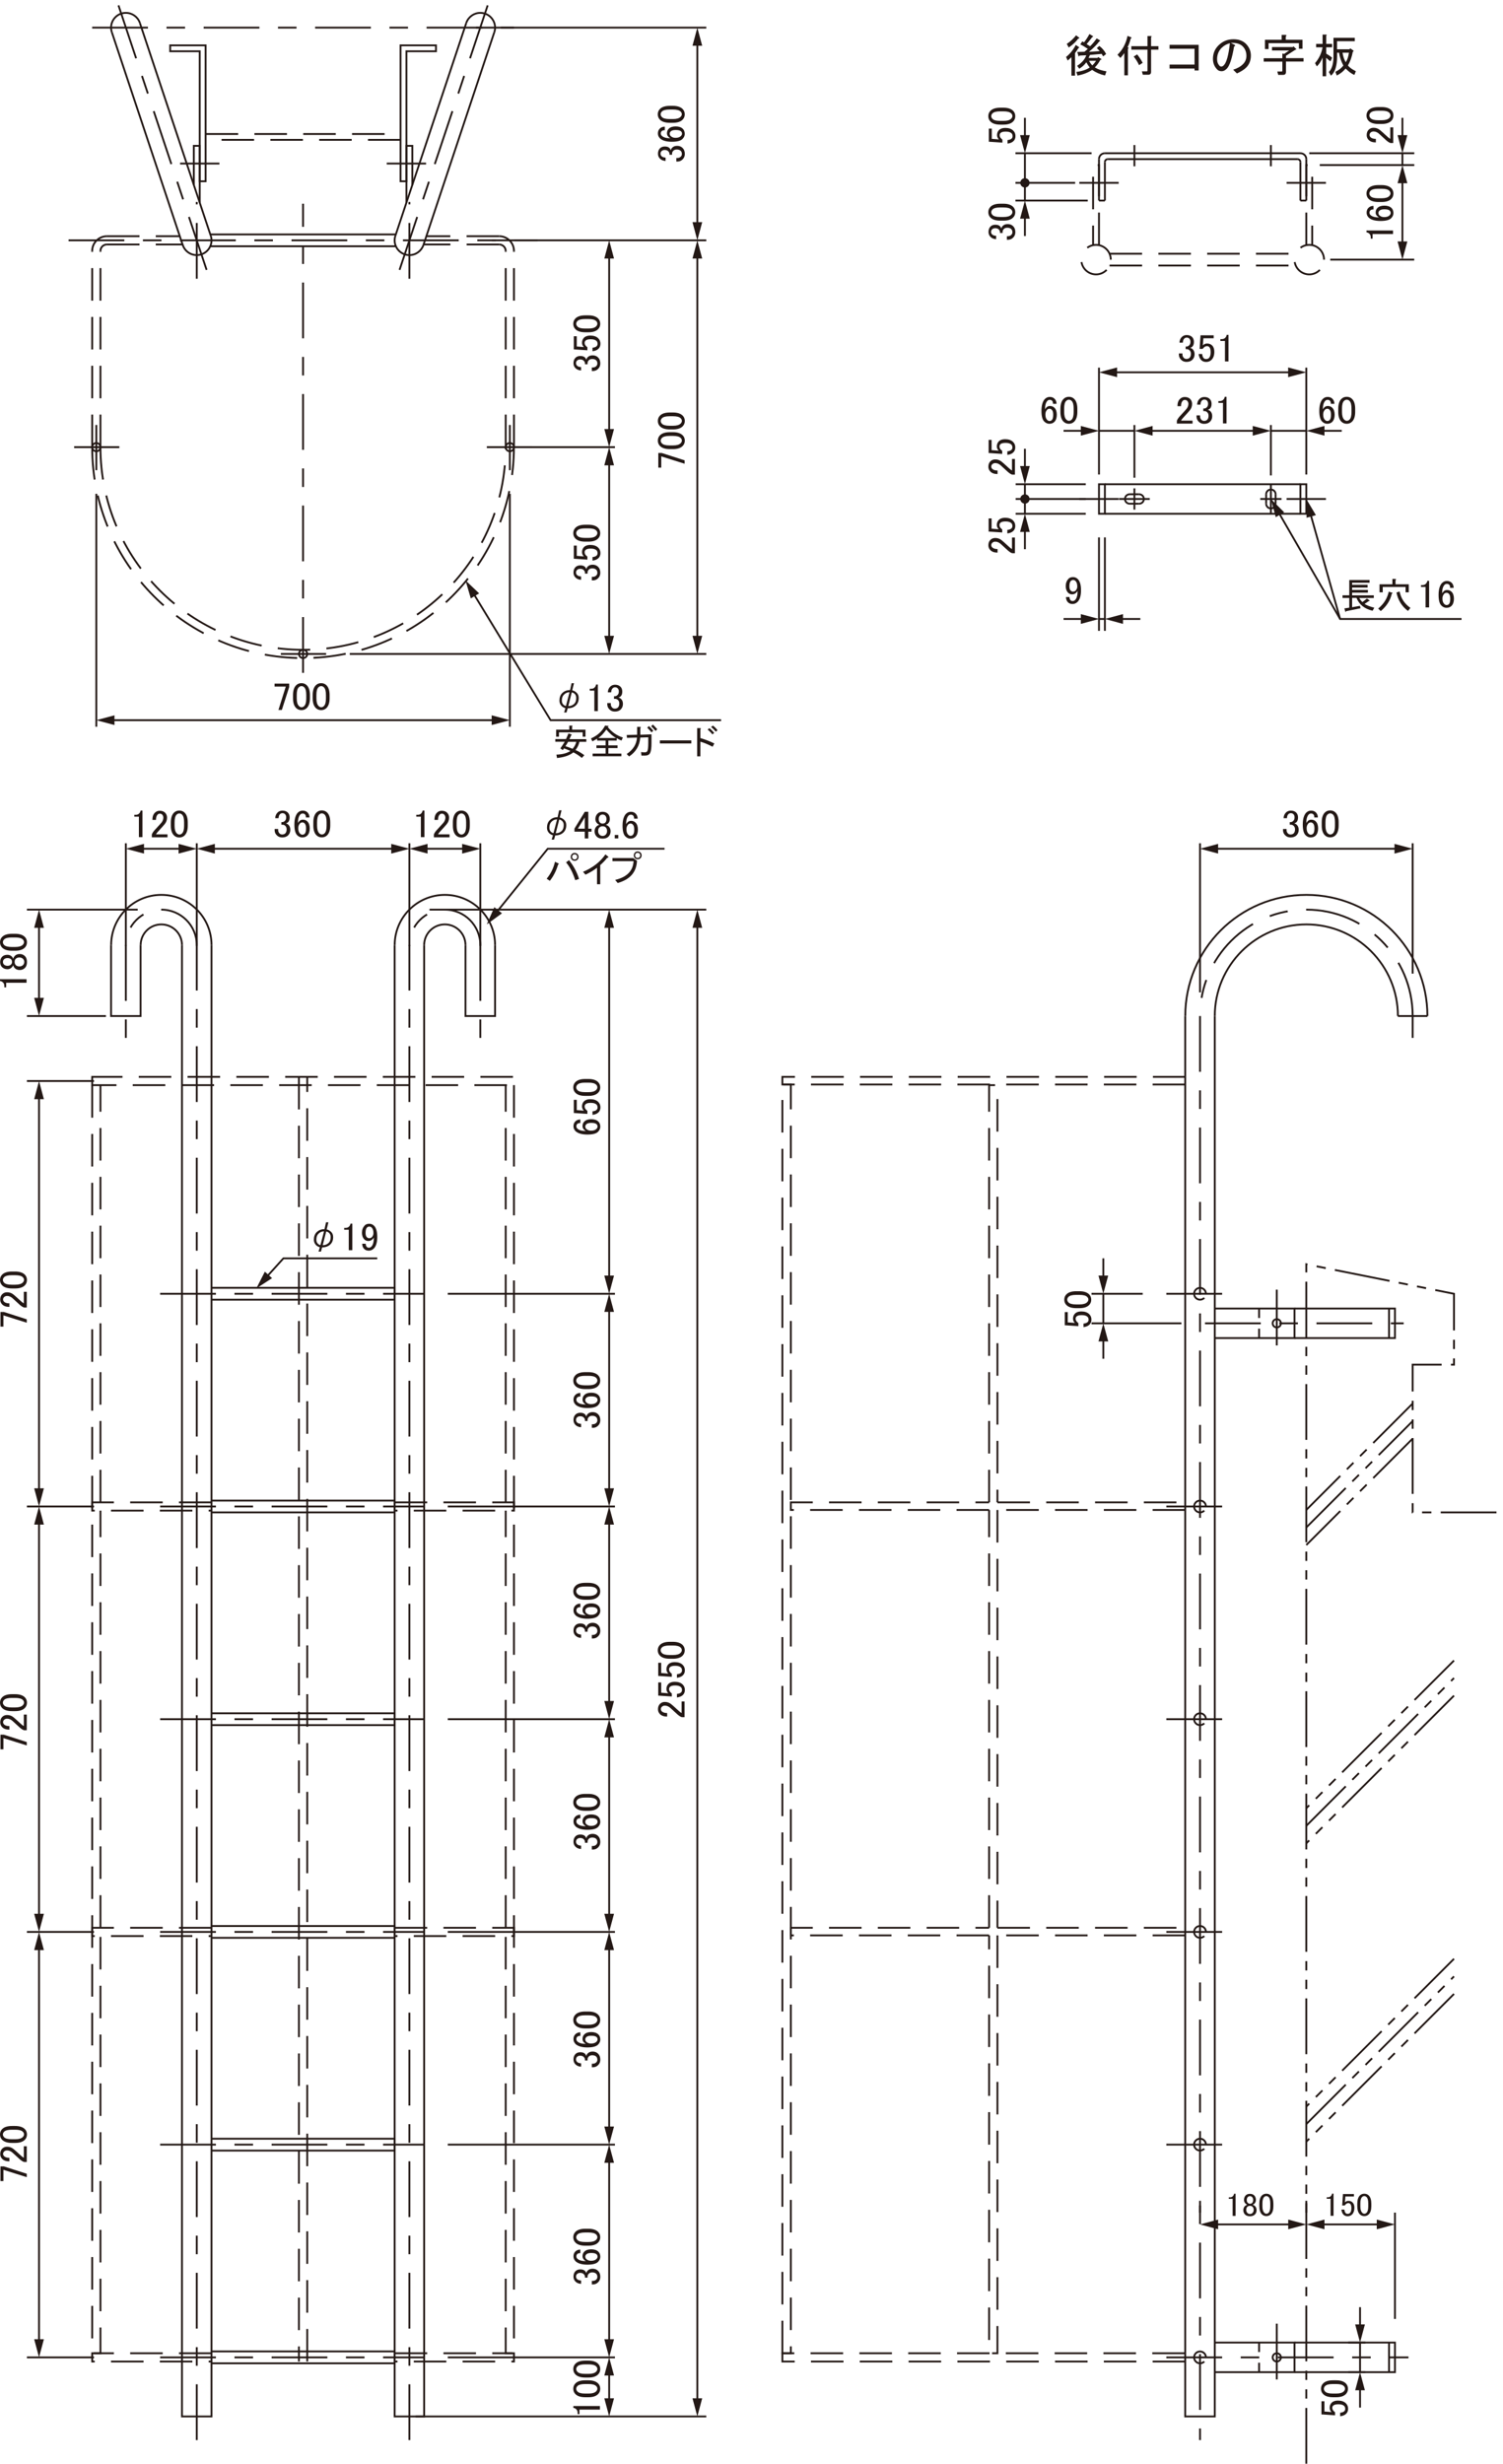 <?xml version="1.0" encoding="UTF-8"?>
<svg xmlns="http://www.w3.org/2000/svg" viewBox="0 0 229.09 375.39">
  <defs>
    <style>
      .cls-1 {
        stroke-dasharray: 8.5 1.42 1.42 1.42 1.42 1.42;
      }

      .cls-1, .cls-2, .cls-3, .cls-4 {
        fill: none;
        stroke: #231815;
        stroke-miterlimit: 500;
        stroke-width: .28px;
      }

      .cls-5 {
        fill: #231815;
      }

      .cls-3 {
        stroke-dasharray: 8.5 2.83 2.83 2.83;
      }

      .cls-4 {
        stroke-dasharray: 4.96 2.48;
      }
    </style>
  </defs>
  <g id="L-1">
    <path class="cls-2" d="M27.83,37.25c.28.96,1.16,1.62,2.16,1.62,1.24,0,2.25-1.01,2.25-2.25,0-.24-.04-.48-.12-.71"/>
    <polygon class="cls-2" points="61.95 27.62 61.95 7.81 66.45 7.81 66.45 6.91 61.05 6.91 61.05 27.62 61.95 27.62 61.95 27.62"/>
    <polygon class="cls-2" points="30.44 27.62 30.44 7.81 25.94 7.81 25.94 6.91 31.34 6.91 31.34 27.62 30.44 27.62 30.44 27.62"/>
    <line class="cls-2" x1="211.72" y1="203.88" x2="211.72" y2="199.38"/>
    <polyline class="cls-2" points="197.31 199.38 212.62 199.38 212.62 203.88 197.31 203.88"/>
    <line class="cls-2" x1="211.72" y1="361.44" x2="211.72" y2="356.93"/>
    <polyline class="cls-2" points="197.31 356.93 212.62 356.93 212.62 361.44 197.31 361.44"/>
    <line class="cls-4" x1="61.05" y1="21.31" x2="31.34" y2="21.31"/>
    <line class="cls-4" x1="31.34" y1="20.42" x2="61.05" y2="20.42"/>
    <polyline class="cls-2" points="61.95 30.85 61.95 22.22 62.85 22.22 62.85 28.15"/>
    <polyline class="cls-2" points="30.44 30.85 30.44 22.22 29.54 22.22 29.54 28.15"/>
    <line class="cls-2" x1="191.91" y1="199.38" x2="191.91" y2="200.82"/>
    <line class="cls-2" x1="191.91" y1="202.44" x2="191.91" y2="203.88"/>
    <line class="cls-2" x1="191.91" y1="360" x2="191.91" y2="361.44"/>
    <line class="cls-2" x1="191.91" y1="356.93" x2="191.91" y2="358.37"/>
    <line class="cls-4" x1="78.34" y1="68.13" x2="78.34" y2="38.24"/>
    <line class="cls-4" x1="76.08" y1="35.99" x2="64.98" y2="35.99"/>
    <path class="cls-4" d="M78.34,38.24h0c0-1.24-1.01-2.25-2.25-2.25h0"/>
    <line class="cls-4" x1="77.08" y1="68.13" x2="77.08" y2="38.24"/>
    <line class="cls-4" x1="76.09" y1="37.25" x2="64.56" y2="37.25"/>
    <path class="cls-4" d="M77.08,38.24c0-.55-.45-.99-.99-.99"/>
    <line class="cls-4" x1="14.05" y1="68.13" x2="14.05" y2="38.24"/>
    <line class="cls-4" x1="16.3" y1="35.99" x2="27.4" y2="35.99"/>
    <path class="cls-4" d="M16.3,35.99c-1.24,0-2.25,1.01-2.25,2.25"/>
    <line class="cls-4" x1="15.31" y1="68.13" x2="15.31" y2="38.24"/>
    <line class="cls-4" x1="16.3" y1="37.25" x2="27.83" y2="37.25"/>
    <path class="cls-4" d="M16.3,37.25c-.55,0-.99.44-.99.99"/>
    <path class="cls-4" d="M15.31,68.13h0c0,17.05,13.83,30.88,30.88,30.88s30.88-13.83,30.88-30.88h0"/>
    <path class="cls-4" d="M14.05,68.13h0c0,17.75,14.39,32.14,32.14,32.14s32.14-14.39,32.14-32.14h0"/>
    <path class="cls-2" d="M75.34,4.92c.08-.23.12-.47.12-.71,0-1.24-1.01-2.25-2.25-2.25-.97,0-1.83.62-2.14,1.54"/>
    <path class="cls-2" d="M21.32,3.5c-.3-.92-1.17-1.54-2.14-1.54-1.24,0-2.25,1.01-2.25,2.25,0,.24.04.48.12.71"/>
    <path class="cls-4" d="M78.34,68.13c0-.35-.28-.63-.63-.63s-.63.28-.63.63.28.63.63.63.63-.28.63-.63Z"/>
    <path class="cls-4" d="M46.83,99.64c0-.35-.28-.63-.63-.63s-.63.28-.63.63.28.63.63.63.63-.28.63-.63Z"/>
    <path class="cls-4" d="M15.31,68.13c0-.35-.28-.63-.63-.63s-.63.28-.63.63.28.63.63.63.63-.28.63-.63Z"/>
    <path class="cls-2" d="M60.27,35.91c-.08.23-.12.47-.12.71,0,1.24,1.01,2.25,2.25,2.25.97,0,1.83-.62,2.14-1.54"/>
    <line class="cls-2" x1="75.34" y1="4.92" x2="64.54" y2="37.33"/>
    <line class="cls-2" x1="60.27" y1="35.91" x2="71.07" y2="3.5"/>
    <line class="cls-2" x1="21.32" y1="3.5" x2="32.12" y2="35.91"/>
    <line class="cls-2" x1="17.05" y1="4.92" x2="27.85" y2="37.33"/>
    <line class="cls-2" x1="32.05" y1="37.52" x2="60.34" y2="37.52"/>
    <line class="cls-2" x1="32.05" y1="35.72" x2="60.34" y2="35.72"/>
    <path class="cls-2" d="M195.24,201.63c0-.35-.28-.63-.63-.63s-.63.28-.63.63.28.63.63.63.63-.28.63-.63Z"/>
    <polyline class="cls-2" points="185.16 199.38 197.31 199.38 197.31 203.88 185.16 203.88"/>
    <path class="cls-2" d="M195.24,359.19c0-.35-.28-.63-.63-.63s-.63.28-.63.63.28.63.63.63.63-.28.63-.63Z"/>
    <polyline class="cls-2" points="185.16 356.93 197.31 356.93 197.31 361.44 185.16 361.44"/>
    <line class="cls-4" x1="150.76" y1="293.73" x2="150.76" y2="230.07"/>
    <polyline class="cls-4" points="152.03 294.89 152.03 358.56 150.76 358.56 150.76 294.89"/>
    <polyline class="cls-4" points="150.76 294.89 120.54 294.89 120.54 293.73 150.76 293.73"/>
    <line class="cls-4" x1="180.65" y1="294.89" x2="152.03" y2="294.89"/>
    <line class="cls-4" x1="152.03" y1="230.07" x2="152.03" y2="293.73"/>
    <line class="cls-4" x1="152.03" y1="293.73" x2="180.65" y2="293.73"/>
    <polyline class="cls-4" points="150.76 230.07 120.54 230.07 120.54 228.91 150.76 228.91"/>
    <line class="cls-4" x1="180.65" y1="230.07" x2="152.03" y2="230.07"/>
    <polyline class="cls-4" points="150.76 228.91 150.76 165.34 152.03 165.34 152.03 228.91"/>
    <line class="cls-4" x1="152.03" y1="228.91" x2="180.65" y2="228.91"/>
    <polyline class="cls-4" points="180.65 165.24 119.25 165.24 119.25 164.08 180.65 164.08"/>
    <polygon class="cls-4" points="119.25 358.56 119.25 165.24 120.54 165.24 120.54 358.56 119.25 358.56 119.25 358.56"/>
    <polyline class="cls-4" points="180.65 359.82 119.25 359.82 119.25 358.56 180.65 358.56"/>
    <path class="cls-4" d="M183.81,197.13c0-.5-.4-.9-.9-.9s-.9.41-.9.9.4.9.9.9.9-.4.9-.9Z"/>
    <path class="cls-4" d="M183.81,229.54c0-.5-.4-.9-.9-.9s-.9.4-.9.9.4.9.9.9.9-.4.9-.9Z"/>
    <path class="cls-4" d="M183.81,261.95c0-.5-.4-.9-.9-.9s-.9.4-.9.9.4.9.9.9.9-.41.9-.9Z"/>
    <path class="cls-4" d="M183.81,294.36c0-.5-.4-.9-.9-.9s-.9.4-.9.9.4.9.9.9.9-.4.9-.9Z"/>
    <path class="cls-4" d="M183.81,326.77c0-.5-.4-.9-.9-.9s-.9.4-.9.9.4.9.9.9.9-.41.9-.9Z"/>
    <path class="cls-4" d="M183.81,359.19c0-.5-.4-.9-.9-.9s-.9.4-.9.9.4.9.9.9.9-.4.9-.9Z"/>
    <polyline class="cls-2" points="180.65 154.81 180.65 368.19 185.16 368.19 185.16 154.81"/>
    <line class="cls-2" x1="213.07" y1="154.81" x2="217.57" y2="154.81"/>
    <path class="cls-2" d="M217.57,154.81h0c0-10.19-8.26-18.46-18.45-18.46s-18.46,8.26-18.46,18.46h0"/>
    <path class="cls-2" d="M213.07,154.81h0c0-7.71-6.25-13.96-13.95-13.96s-13.96,6.25-13.96,13.96h0"/>
    <line class="cls-4" x1="46.83" y1="359.82" x2="46.83" y2="164.08"/>
    <line class="cls-4" x1="45.56" y1="164.08" x2="45.56" y2="359.82"/>
    <line class="cls-4" x1="77.08" y1="293.73" x2="77.08" y2="230.17"/>
    <polyline class="cls-4" points="78.34 165.34 78.34 358.56 77.08 358.56 77.08 294.99"/>
    <polyline class="cls-4" points="60.15 293.73 78.34 293.73 78.34 294.99 60.15 294.99"/>
    <line class="cls-4" x1="77.08" y1="228.91" x2="77.08" y2="165.34"/>
    <polyline class="cls-4" points="60.15 228.91 78.34 228.91 78.34 230.17 60.15 230.17"/>
    <polyline class="cls-4" points="60.15 358.56 78.34 358.56 78.34 359.82 60.15 359.82"/>
    <line class="cls-4" x1="15.31" y1="293.73" x2="15.31" y2="230.17"/>
    <polyline class="cls-4" points="14.05 165.34 14.05 358.56 15.31 358.56 15.31 294.99"/>
    <polyline class="cls-4" points="32.24 293.73 14.05 293.73 14.05 294.99 32.24 294.99"/>
    <line class="cls-4" x1="15.31" y1="228.91" x2="15.31" y2="165.34"/>
    <polyline class="cls-4" points="32.24 228.91 14.05 228.91 14.05 230.17 32.24 230.17"/>
    <polygon class="cls-4" points="14.05 164.08 14.05 165.34 78.34 165.34 78.34 164.08 14.05 164.08 14.05 164.08"/>
    <polyline class="cls-4" points="32.24 358.56 14.05 358.56 14.05 359.82 32.24 359.82"/>
    <polyline class="cls-2" points="32.24 196.22 60.15 196.22 60.15 198.03 32.24 198.03"/>
    <polyline class="cls-2" points="32.24 228.64 60.15 228.64 60.15 230.44 32.24 230.44"/>
    <polyline class="cls-2" points="32.24 261.05 60.15 261.05 60.15 262.85 32.24 262.85"/>
    <polyline class="cls-2" points="32.24 293.46 60.15 293.46 60.15 295.26 32.24 295.26"/>
    <polyline class="cls-2" points="32.24 325.87 60.15 325.87 60.15 327.68 32.24 327.68"/>
    <polyline class="cls-2" points="32.24 358.28 60.15 358.28 60.15 360.09 32.24 360.09"/>
    <polyline class="cls-2" points="64.65 144 64.65 368.19 60.15 368.19 60.15 144"/>
    <polyline class="cls-2" points="75.46 144 75.46 154.81 70.95 154.81 70.95 144"/>
    <path class="cls-2" d="M70.95,144h0c0-1.74-1.41-3.15-3.15-3.15s-3.15,1.41-3.15,3.15h0"/>
    <path class="cls-2" d="M75.46,144h0c0-4.23-3.43-7.65-7.65-7.65s-7.65,3.43-7.65,7.65h0"/>
    <polyline class="cls-2" points="27.74 144 27.74 368.19 32.24 368.19 32.24 144"/>
    <polyline class="cls-2" points="16.93 144 16.93 154.81 21.43 154.81 21.43 144"/>
    <path class="cls-2" d="M27.74,144h0c0-1.74-1.41-3.15-3.15-3.15s-3.15,1.41-3.15,3.15h0"/>
    <path class="cls-2" d="M32.24,144h0c0-4.23-3.42-7.65-7.65-7.65s-7.65,3.43-7.65,7.65h0"/>
  </g>
  <g id="L-6">
    <polyline class="cls-1" points="199.11 375.39 199.11 192.63 221.62 197.13 221.62 207.93 215.32 207.93 215.32 230.44 229.09 230.44"/>
    <line class="cls-1" x1="221.62" y1="303.81" x2="199.11" y2="326.32"/>
    <line class="cls-1" x1="199.11" y1="323.64" x2="221.62" y2="301.14"/>
    <line class="cls-1" x1="221.62" y1="298.46" x2="199.11" y2="320.97"/>
    <line class="cls-1" x1="221.62" y1="258.36" x2="199.11" y2="280.86"/>
    <line class="cls-1" x1="199.11" y1="278.19" x2="221.62" y2="255.68"/>
    <line class="cls-1" x1="221.62" y1="253.01" x2="199.11" y2="275.51"/>
    <line class="cls-1" x1="215.32" y1="219.2" x2="199.11" y2="235.41"/>
    <line class="cls-1" x1="199.11" y1="232.73" x2="215.32" y2="216.53"/>
    <line class="cls-1" x1="215.32" y1="213.85" x2="199.11" y2="230.06"/>
  </g>
  <g id="CENTER">
    <line class="cls-3" x1="183.67" y1="201.63" x2="213.95" y2="201.63"/>
    <line class="cls-3" x1="177.78" y1="359.19" x2="214.68" y2="359.19"/>
    <line class="cls-3" x1="31.49" y1="41.12" x2="17.8" y2=".04"/>
    <line class="cls-3" x1="60.9" y1="41.12" x2="74.59" y2=".04"/>
    <line class="cls-3" x1="64.94" y1="24.92" x2="58.95" y2="24.92"/>
    <line class="cls-3" x1="27.45" y1="24.92" x2="33.44" y2="24.92"/>
    <line class="cls-3" x1="49.71" y1="99.64" x2="42.81" y2="99.64"/>
    <line class="cls-3" x1="18.19" y1="68.13" x2="11.3" y2="68.13"/>
    <line class="cls-3" x1="14.68" y1="71.64" x2="14.68" y2="64.75"/>
    <line class="cls-3" x1="77.71" y1="71.64" x2="77.71" y2="64.75"/>
    <line class="cls-3" x1="74.2" y1="68.13" x2="81.09" y2="68.13"/>
    <line class="cls-3" x1="14.05" y1="4.21" x2="78.34" y2="4.21"/>
    <line class="cls-3" x1="46.19" y1="102.52" x2="46.19" y2="31.04"/>
    <line class="cls-3" x1="62.4" y1="42.47" x2="62.4" y2="30.77"/>
    <line class="cls-3" x1="29.99" y1="42.47" x2="29.99" y2="30.77"/>
    <line class="cls-3" x1="10.45" y1="36.62" x2="81.94" y2="36.62"/>
    <line class="cls-3" x1="194.61" y1="196.5" x2="194.61" y2="206.76"/>
    <line class="cls-3" x1="194.61" y1="354.05" x2="194.61" y2="364.32"/>
    <line class="cls-3" x1="177.78" y1="197.13" x2="188.04" y2="197.13"/>
    <line class="cls-3" x1="177.78" y1="229.54" x2="188.04" y2="229.54"/>
    <line class="cls-3" x1="177.78" y1="261.95" x2="188.04" y2="261.95"/>
    <line class="cls-3" x1="177.78" y1="294.36" x2="188.04" y2="294.36"/>
    <line class="cls-3" x1="177.78" y1="326.77" x2="188.04" y2="326.77"/>
    <line class="cls-3" x1="182.91" y1="154.81" x2="182.91" y2="371.79"/>
    <line class="cls-3" x1="215.32" y1="154.81" x2="215.32" y2="158.14"/>
    <path class="cls-3" d="M215.32,154.81h0c0-8.95-7.26-16.21-16.2-16.21s-16.21,7.26-16.21,16.21h0"/>
    <line class="cls-3" x1="62.4" y1="371.79" x2="62.4" y2="144"/>
    <line class="cls-3" x1="29.99" y1="371.79" x2="29.99" y2="144"/>
    <line class="cls-3" x1="24.41" y1="197.13" x2="64.65" y2="197.13"/>
    <line class="cls-3" x1="24.41" y1="229.54" x2="64.65" y2="229.54"/>
    <line class="cls-3" x1="24.41" y1="261.95" x2="64.65" y2="261.95"/>
    <line class="cls-3" x1="24.41" y1="294.36" x2="64.65" y2="294.36"/>
    <line class="cls-3" x1="24.41" y1="326.77" x2="64.65" y2="326.77"/>
    <line class="cls-3" x1="24.41" y1="359.19" x2="64.65" y2="359.19"/>
    <line class="cls-3" x1="73.21" y1="144" x2="73.21" y2="158.14"/>
    <path class="cls-3" d="M73.21,144h0c0-2.98-2.42-5.4-5.4-5.4s-5.4,2.42-5.4,5.4h0"/>
    <line class="cls-3" x1="19.18" y1="144" x2="19.18" y2="158.14"/>
    <path class="cls-3" d="M29.99,144h0c0-2.98-2.42-5.4-5.4-5.4s-5.4,2.42-5.4,5.4h0"/>
  </g>
  <g id="L-DIM">
    <line class="cls-2" x1="208.12" y1="361.44" x2="205.5" y2="361.44"/>
    <line class="cls-2" x1="208.12" y1="356.93" x2="205.5" y2="356.93"/>
    <line class="cls-2" x1="182.91" y1="335.33" x2="182.91" y2="337.13"/>
    <line class="cls-2" x1="199.11" y1="335.33" x2="199.11" y2="337.13"/>
  </g>
  <g id="_0-2" data-name="0">
    <line class="cls-2" x1="77.71" y1="75.24" x2="77.71" y2="110.73"/>
    <line class="cls-2" x1="14.68" y1="75.24" x2="14.68" y2="110.73"/>
    <line class="cls-2" x1="77" y1="68.13" x2="93.73" y2="68.13"/>
    <line class="cls-2" x1="53.31" y1="99.64" x2="107.65" y2="99.64"/>
    <line class="cls-2" x1="74.97" y1="36.62" x2="107.65" y2="36.62"/>
    <line class="cls-2" x1="72.55" y1="4.21" x2="107.65" y2="4.21"/>
    <line class="cls-2" x1="19.18" y1="144.13" x2="19.18" y2="128.49"/>
    <line class="cls-2" x1="29.99" y1="144.13" x2="29.99" y2="128.49"/>
    <line class="cls-2" x1="62.4" y1="144.13" x2="62.4" y2="128.49"/>
    <line class="cls-2" x1="73.21" y1="144.13" x2="73.21" y2="128.49"/>
    <line class="cls-2" x1="68.25" y1="359.19" x2="93.73" y2="359.19"/>
    <line class="cls-2" x1="68.25" y1="326.77" x2="93.73" y2="326.77"/>
    <line class="cls-2" x1="68.25" y1="294.36" x2="93.73" y2="294.36"/>
    <line class="cls-2" x1="68.25" y1="261.95" x2="93.73" y2="261.95"/>
    <line class="cls-2" x1="68.25" y1="229.54" x2="93.73" y2="229.54"/>
    <line class="cls-2" x1="68.25" y1="197.13" x2="93.73" y2="197.13"/>
    <line class="cls-2" x1="63.35" y1="368.19" x2="107.65" y2="368.19"/>
    <line class="cls-2" x1="14.33" y1="359.19" x2="4.1" y2="359.19"/>
    <line class="cls-2" x1="14.33" y1="294.36" x2="4.1" y2="294.36"/>
    <line class="cls-2" x1="14.33" y1="229.54" x2="4.1" y2="229.54"/>
    <line class="cls-2" x1="14.33" y1="164.71" x2="4.1" y2="164.71"/>
    <line class="cls-2" x1="20.99" y1="138.6" x2="4.1" y2="138.6"/>
    <line class="cls-2" x1="16.15" y1="154.81" x2="4.1" y2="154.81"/>
    <line class="cls-2" x1="65.47" y1="138.6" x2="107.65" y2="138.6"/>
    <line class="cls-2" x1="168.17" y1="201.63" x2="168.17" y2="197.13"/>
    <line class="cls-2" x1="174.17" y1="197.13" x2="166.37" y2="197.13"/>
    <line class="cls-2" x1="180.07" y1="201.63" x2="166.37" y2="201.63"/>
    <line class="cls-2" x1="182.91" y1="151.21" x2="182.91" y2="128.49"/>
    <line class="cls-2" x1="215.32" y1="148.35" x2="215.32" y2="128.49"/>
    <line class="cls-2" x1="212.62" y1="353.33" x2="212.62" y2="337.13"/>
    <line class="cls-2" x1="207.3" y1="356.93" x2="207.3" y2="361.44"/>
  </g>
  <g id="_1" data-name="1">
    <g>
      <line class="cls-2" x1="207.3" y1="363.7" x2="207.3" y2="366.84"/>
      <polygon class="cls-5" points="206.56 364.2 207.3 361.44 208.04 364.2 206.56 364.2"/>
    </g>
    <g>
      <line class="cls-2" x1="207.3" y1="354.68" x2="207.3" y2="351.54"/>
      <polygon class="cls-5" points="208.04 354.17 207.3 356.94 206.56 354.17 208.04 354.17"/>
    </g>
    <g>
      <line class="cls-2" x1="168.17" y1="194.87" x2="168.17" y2="191.73"/>
      <polygon class="cls-5" points="168.91 194.36 168.17 197.13 167.43 194.36 168.91 194.36"/>
    </g>
    <g>
      <line class="cls-2" x1="168.17" y1="203.89" x2="168.17" y2="207.03"/>
      <polygon class="cls-5" points="167.43 204.39 168.17 201.63 168.92 204.39 167.43 204.39"/>
    </g>
    <g>
      <polyline class="cls-2" points="75.61 139.09 83.49 129.32 101.29 129.32"/>
      <polygon class="cls-5" points="76.51 139.16 74.19 140.85 75.35 138.23 76.51 139.16"/>
    </g>
    <g>
      <polyline class="cls-2" points="40.58 194.63 43.2 191.73 57.5 191.73"/>
      <polygon class="cls-5" points="41.47 194.75 39.07 196.31 40.37 193.76 41.47 194.75"/>
    </g>
    <g>
      <polyline class="cls-2" points="72.13 90.37 83.92 109.73 109.91 109.73"/>
      <polygon class="cls-5" points="71.76 91.18 70.95 88.43 73.03 90.41 71.76 91.18"/>
    </g>
  </g>
  <g id="_2" data-name="2">
    <g>
      <line class="cls-2" x1="92.85" y1="70.39" x2="92.85" y2="97.38"/>
      <polygon class="cls-5" points="92.11 70.9 92.85 68.13 93.59 70.9 92.11 70.9"/>
      <polygon class="cls-5" points="92.11 96.88 92.85 99.64 93.59 96.88 92.11 96.88"/>
    </g>
    <g>
      <line class="cls-2" x1="92.85" y1="38.88" x2="92.85" y2="65.87"/>
      <polygon class="cls-5" points="92.11 39.39 92.85 36.62 93.59 39.39 92.11 39.39"/>
      <polygon class="cls-5" points="92.11 65.37 92.85 68.13 93.59 65.37 92.11 65.37"/>
    </g>
    <g>
      <line class="cls-2" x1="106.29" y1="38.88" x2="106.29" y2="97.38"/>
      <polygon class="cls-5" points="105.55 39.39 106.29 36.62 107.03 39.39 105.55 39.39"/>
      <polygon class="cls-5" points="105.55 96.88 106.29 99.64 107.03 96.88 105.55 96.88"/>
    </g>
    <g>
      <line class="cls-2" x1="106.29" y1="6.47" x2="106.29" y2="34.36"/>
      <polygon class="cls-5" points="105.55 6.97 106.29 4.21 107.03 6.97 105.55 6.97"/>
      <polygon class="cls-5" points="105.55 33.85 106.29 36.62 107.03 33.85 105.55 33.85"/>
    </g>
    <g>
      <line class="cls-2" x1="27.73" y1="129.32" x2="21.44" y2="129.32"/>
      <polygon class="cls-5" points="27.22 128.58 29.99 129.32 27.22 130.06 27.22 128.58"/>
      <polygon class="cls-5" points="21.95 128.58 19.18 129.32 21.95 130.06 21.95 128.58"/>
    </g>
    <g>
      <line class="cls-2" x1="60.14" y1="129.32" x2="32.25" y2="129.32"/>
      <polygon class="cls-5" points="59.63 128.58 62.4 129.32 59.63 130.06 59.63 128.58"/>
      <polygon class="cls-5" points="32.75 128.58 29.99 129.32 32.75 130.06 32.75 128.58"/>
    </g>
    <g>
      <line class="cls-2" x1="70.95" y1="129.32" x2="64.66" y2="129.32"/>
      <polygon class="cls-5" points="70.44 128.58 73.21 129.32 70.44 130.06 70.44 128.58"/>
      <polygon class="cls-5" points="65.17 128.58 62.4 129.32 65.17 130.06 65.17 128.58"/>
    </g>
    <g>
      <line class="cls-2" x1="16.94" y1="109.73" x2="75.45" y2="109.73"/>
      <polygon class="cls-5" points="17.45 110.47 14.68 109.73 17.45 108.99 17.45 110.47"/>
      <polygon class="cls-5" points="74.94 110.47 77.71 109.73 74.94 108.99 74.94 110.47"/>
    </g>
    <g>
      <line class="cls-2" x1="92.85" y1="199.39" x2="92.85" y2="227.28"/>
      <polygon class="cls-5" points="92.11 199.89 92.85 197.13 93.59 199.89 92.11 199.89"/>
      <polygon class="cls-5" points="92.11 226.77 92.85 229.54 93.59 226.77 92.11 226.77"/>
    </g>
    <g>
      <line class="cls-2" x1="92.85" y1="140.86" x2="92.85" y2="194.86"/>
      <polygon class="cls-5" points="92.11 141.37 92.85 138.6 93.59 141.37 92.11 141.37"/>
      <polygon class="cls-5" points="92.11 194.36 92.85 197.12 93.59 194.36 92.11 194.36"/>
    </g>
    <g>
      <line class="cls-2" x1="106.29" y1="365.93" x2="106.29" y2="140.86"/>
      <polygon class="cls-5" points="107.03 365.42 106.29 368.19 105.55 365.42 107.03 365.42"/>
      <polygon class="cls-5" points="107.03 141.37 106.29 138.6 105.55 141.37 107.03 141.37"/>
    </g>
    <g>
      <line class="cls-2" x1="5.95" y1="231.8" x2="5.95" y2="292.1"/>
      <polygon class="cls-5" points="5.21 232.3 5.95 229.54 6.69 232.3 5.21 232.3"/>
      <polygon class="cls-5" points="5.21 291.6 5.95 294.36 6.69 291.6 5.21 291.6"/>
    </g>
    <g>
      <line class="cls-2" x1="5.95" y1="166.97" x2="5.95" y2="227.28"/>
      <polygon class="cls-5" points="5.21 167.48 5.95 164.71 6.69 167.48 5.21 167.48"/>
      <polygon class="cls-5" points="5.21 226.77 5.95 229.54 6.69 226.77 5.21 226.77"/>
    </g>
    <g>
      <line class="cls-2" x1="5.95" y1="152.55" x2="5.95" y2="140.86"/>
      <polygon class="cls-5" points="6.69 152.04 5.95 154.81 5.21 152.04 6.69 152.04"/>
      <polygon class="cls-5" points="6.69 141.37 5.95 138.6 5.21 141.37 6.69 141.37"/>
    </g>
    <g>
      <line class="cls-2" x1="92.85" y1="361.45" x2="92.85" y2="365.93"/>
      <polygon class="cls-5" points="92.11 361.95 92.85 359.19 93.59 361.95 92.11 361.95"/>
      <polygon class="cls-5" points="92.11 365.42 92.85 368.19 93.59 365.42 92.11 365.42"/>
    </g>
    <g>
      <line class="cls-2" x1="92.85" y1="329.04" x2="92.85" y2="356.93"/>
      <polygon class="cls-5" points="92.11 329.54 92.85 326.77 93.59 329.54 92.11 329.54"/>
      <polygon class="cls-5" points="92.11 356.42 92.85 359.19 93.59 356.42 92.11 356.42"/>
    </g>
    <g>
      <line class="cls-2" x1="92.85" y1="296.62" x2="92.85" y2="324.51"/>
      <polygon class="cls-5" points="92.11 297.13 92.85 294.36 93.59 297.13 92.11 297.13"/>
      <polygon class="cls-5" points="92.11 324.01 92.85 326.77 93.59 324.01 92.11 324.01"/>
    </g>
    <g>
      <line class="cls-2" x1="92.85" y1="264.21" x2="92.85" y2="292.1"/>
      <polygon class="cls-5" points="92.11 264.72 92.85 261.95 93.59 264.72 92.11 264.72"/>
      <polygon class="cls-5" points="92.11 291.6 92.85 294.36 93.59 291.6 92.11 291.6"/>
    </g>
    <g>
      <line class="cls-2" x1="92.85" y1="231.8" x2="92.85" y2="259.69"/>
      <polygon class="cls-5" points="92.11 232.3 92.85 229.54 93.59 232.3 92.11 232.3"/>
      <polygon class="cls-5" points="92.11 259.18 92.85 261.95 93.59 259.18 92.11 259.18"/>
    </g>
    <g>
      <line class="cls-2" x1="5.95" y1="296.62" x2="5.95" y2="356.93"/>
      <polygon class="cls-5" points="5.21 297.13 5.95 294.36 6.69 297.13 5.21 297.13"/>
      <polygon class="cls-5" points="5.21 356.42 5.95 359.19 6.69 356.42 5.21 356.42"/>
    </g>
    <g>
      <line class="cls-2" x1="213.06" y1="129.32" x2="185.17" y2="129.32"/>
      <polygon class="cls-5" points="212.55 128.58 215.32 129.32 212.55 130.06 212.55 128.58"/>
      <polygon class="cls-5" points="185.67 128.58 182.91 129.32 185.67 130.06 185.67 128.58"/>
    </g>
    <g>
      <line class="cls-2" x1="210.36" y1="338.93" x2="201.38" y2="338.93"/>
      <polygon class="cls-5" points="209.85 338.19 212.62 338.93 209.85 339.67 209.85 338.19"/>
      <polygon class="cls-5" points="201.88 338.19 199.11 338.93 201.88 339.67 201.88 338.19"/>
    </g>
    <g>
      <line class="cls-2" x1="196.85" y1="338.93" x2="185.17" y2="338.93"/>
      <polygon class="cls-5" points="196.35 338.19 199.11 338.93 196.35 339.67 196.35 338.19"/>
      <polygon class="cls-5" points="185.67 338.19 182.91 338.93 185.67 339.67 185.67 338.19"/>
    </g>
  </g>
  <g id="text">
    <g>
      <path class="cls-5" d="M87.39,366.88v-.28h4.05v.54h-3.12v.7h-.28v-.21c0-.22-.06-.39-.19-.52-.14-.14-.3-.22-.47-.23Z"/>
      <path class="cls-5" d="M89.21,365.26c-.69,0-1.19-.16-1.5-.47-.22-.22-.33-.49-.33-.82s.11-.6.33-.82c.31-.31.81-.47,1.5-.47h.47c.67,0,1.16.16,1.48.47.22.22.33.49.33.82s-.11.6-.33.82c-.31.31-.8.47-1.48.47h-.47ZM88.02,364.4c.2.2.59.3,1.15.3h.54c.55,0,.93-.11,1.15-.33.12-.12.19-.26.19-.4,0-.16-.06-.3-.19-.42-.2-.2-.59-.3-1.15-.3h-.54c-.56,0-.95.1-1.15.3-.12.12-.19.27-.19.42s.06.3.19.42Z"/>
      <path class="cls-5" d="M89.21,362.26c-.69,0-1.19-.16-1.5-.47-.22-.22-.33-.49-.33-.82s.11-.6.33-.82c.31-.31.81-.47,1.5-.47h.47c.67,0,1.16.16,1.48.47.22.22.33.49.33.82s-.11.6-.33.82c-.31.31-.8.47-1.48.47h-.47ZM88.02,361.4c.2.2.59.3,1.15.3h.54c.55,0,.93-.11,1.15-.33.12-.12.19-.26.19-.4,0-.16-.06-.3-.19-.42-.2-.2-.59-.3-1.15-.3h-.54c-.56,0-.95.1-1.15.3-.12.12-.19.27-.19.42s.06.3.19.42Z"/>
    </g>
    <g>
      <path class="cls-5" d="M101.69,261.55c-.48,0-.85-.12-1.1-.38-.2-.2-.3-.45-.3-.73,0-.34.1-.62.3-.82s.45-.3.75-.3c.38,0,.7.12.98.35.27.22.52.45.77.68l.42.38c.12.11.25.2.38.28v-1.76h.45v2.39h-.4c-.16-.03-.38-.16-.66-.4-.42-.39-.77-.71-1.05-.96-.28-.27-.58-.4-.89-.4-.19,0-.34.06-.47.19-.09.09-.14.21-.14.35,0,.12.05.23.14.33.17.17.45.26.82.26v.54Z"/>
      <path class="cls-5" d="M100.33,258.37v-2.02h.45v1.57h.07c.3.02.59.04.87.07.05.02.09.02.14.02-.19-.2-.28-.42-.28-.66,0-.31.1-.57.3-.77.22-.22.54-.33.96-.33.53,0,.94.14,1.22.42.22.22.33.49.33.82s-.1.57-.3.77-.51.33-.91.38v-.54c.3-.03.51-.11.63-.23.09-.09.14-.21.14-.35,0-.19-.05-.34-.16-.45-.17-.17-.46-.26-.87-.26s-.66.07-.8.21c-.09.09-.14.2-.14.33,0,.19.07.35.21.49.09.09.16.16.21.19v.47c-.06-.02-.12-.02-.16-.02l-1.8-.12h-.09Z"/>
      <path class="cls-5" d="M100.33,255.37v-2.02h.45v1.57h.07c.3.02.59.04.87.07.05.02.09.02.14.02-.19-.2-.28-.42-.28-.66,0-.31.1-.57.3-.77.22-.22.54-.33.96-.33.53,0,.94.14,1.22.42.22.22.33.49.33.82s-.1.57-.3.77-.51.33-.91.38v-.54c.3-.03.51-.11.63-.23.09-.09.14-.21.14-.35,0-.19-.05-.34-.16-.45-.17-.17-.46-.26-.87-.26s-.66.07-.8.21c-.09.09-.14.2-.14.33,0,.19.07.35.21.49.09.09.16.16.21.19v.47c-.06-.02-.12-.02-.16-.02l-1.8-.12h-.09Z"/>
      <path class="cls-5" d="M102.09,252.74c-.69,0-1.19-.16-1.5-.47-.22-.22-.33-.49-.33-.82s.11-.6.33-.82c.31-.31.81-.47,1.5-.47h.47c.67,0,1.16.16,1.48.47.22.22.33.49.33.82s-.11.6-.33.82c-.31.31-.8.47-1.48.47h-.47ZM100.89,251.87c.2.2.59.3,1.15.3h.54c.55,0,.93-.11,1.15-.33.12-.12.19-.26.19-.4,0-.16-.06-.3-.19-.42-.2-.2-.59-.3-1.15-.3h-.54c-.56,0-.95.1-1.15.3-.12.12-.19.27-.19.42s.06.3.19.42Z"/>
    </g>
    <g>
      <path class="cls-5" d="M88.6,314.89c-.36,0-.66-.12-.89-.35-.2-.2-.3-.45-.3-.75,0-.34.1-.62.3-.82.19-.19.44-.28.75-.28s.55.08.7.23c.11.11.17.23.19.35.05-.16.12-.29.23-.4.19-.19.44-.28.75-.28.34,0,.62.11.84.33s.33.52.33.91c0,.33-.11.6-.33.82s-.48.33-.77.33h-.19v-.54h.16c.2,0,.38-.07.52-.21.11-.11.16-.24.16-.4,0-.2-.06-.37-.19-.49s-.32-.19-.59-.19c-.22,0-.39.06-.52.19s-.19.27-.19.42v.19h-.4v-.14c0-.14-.06-.27-.19-.4s-.3-.19-.54-.19c-.2,0-.37.06-.49.19-.09.09-.14.22-.14.38,0,.14.05.27.16.38.12.12.33.2.61.21v.52Z"/>
      <path class="cls-5" d="M87.69,311.39c-.19-.19-.28-.42-.28-.7,0-.3.09-.54.28-.73.2-.2.46-.3.77-.3v.54c-.22,0-.38.05-.47.14s-.14.21-.14.35.05.26.14.35c.25.25.69.38,1.31.38-.11-.06-.21-.14-.3-.23-.14-.14-.21-.31-.21-.52,0-.28.09-.52.28-.7.23-.23.59-.35,1.05-.35s.85.12,1.1.38c.19.19.28.45.28.77,0,.28-.12.54-.35.77-.28.28-.82.42-1.62.42-.86,0-1.48-.19-1.85-.56ZM89.38,311.11c.17.17.41.26.7.26.38,0,.66-.09.84-.28.11-.11.16-.23.16-.35,0-.14-.05-.26-.14-.35-.14-.14-.41-.21-.82-.21-.36,0-.61.07-.75.21-.11.11-.16.22-.16.33,0,.16.05.29.16.4Z"/>
      <path class="cls-5" d="M89.21,309.07c-.69,0-1.19-.16-1.5-.47-.22-.22-.33-.49-.33-.82s.11-.6.33-.82c.31-.31.81-.47,1.5-.47h.47c.67,0,1.16.16,1.48.47.22.22.33.49.33.82s-.11.6-.33.82c-.31.31-.8.47-1.48.47h-.47ZM88.02,308.21c.2.2.59.3,1.15.3h.54c.55,0,.93-.11,1.15-.33.12-.12.19-.26.19-.4,0-.16-.06-.3-.19-.42-.2-.2-.59-.3-1.15-.3h-.54c-.56,0-.95.1-1.15.3-.12.12-.19.27-.19.42s.06.3.19.42Z"/>
    </g>
    <g>
      <path class="cls-5" d="M88.6,347.98c-.36,0-.66-.12-.89-.35-.2-.2-.3-.45-.3-.75,0-.34.1-.62.3-.82.19-.19.44-.28.75-.28s.55.08.7.23c.11.11.17.23.19.35.05-.16.12-.29.23-.4.19-.19.44-.28.75-.28.34,0,.62.11.84.33s.33.52.33.91c0,.33-.11.6-.33.82s-.48.33-.77.33h-.19v-.54h.16c.2,0,.38-.07.52-.21.11-.11.16-.24.16-.4,0-.2-.06-.37-.19-.49s-.32-.19-.59-.19c-.22,0-.39.06-.52.19s-.19.27-.19.42v.19h-.4v-.14c0-.14-.06-.27-.19-.4s-.3-.19-.54-.19c-.2,0-.37.06-.49.19-.09.09-.14.22-.14.38,0,.14.05.27.16.38.12.12.33.2.61.21v.52Z"/>
      <path class="cls-5" d="M87.69,344.49c-.19-.19-.28-.42-.28-.7,0-.3.09-.54.28-.73.2-.2.46-.3.77-.3v.54c-.22,0-.38.05-.47.14s-.14.21-.14.35.05.26.14.35c.25.25.69.38,1.31.38-.11-.06-.21-.14-.3-.23-.14-.14-.21-.31-.21-.52,0-.28.09-.52.28-.7.23-.23.59-.35,1.05-.35s.85.12,1.1.38c.19.19.28.45.28.77,0,.28-.12.54-.35.77-.28.28-.82.42-1.62.42-.86,0-1.48-.19-1.85-.56ZM89.38,344.21c.17.17.41.26.7.26.38,0,.66-.09.84-.28.11-.11.16-.23.16-.35,0-.14-.05-.26-.14-.35-.14-.14-.41-.21-.82-.21-.36,0-.61.07-.75.21-.11.11-.16.22-.16.33,0,.16.05.29.16.4Z"/>
      <path class="cls-5" d="M89.21,342.17c-.69,0-1.19-.16-1.5-.47-.22-.22-.33-.49-.33-.82s.11-.6.33-.82c.31-.31.81-.47,1.5-.47h.47c.67,0,1.16.16,1.48.47.22.22.33.49.33.82s-.11.6-.33.82c-.31.31-.8.47-1.48.47h-.47ZM88.02,341.31c.2.2.59.3,1.15.3h.54c.55,0,.93-.11,1.15-.33.12-.12.19-.26.19-.4,0-.16-.06-.3-.19-.42-.2-.2-.59-.3-1.15-.3h-.54c-.56,0-.95.1-1.15.3-.12.12-.19.27-.19.42s.06.3.19.42Z"/>
    </g>
    <g>
      <path class="cls-5" d="M.07,332.32v-2.23h.52l3.49,1.12v.52l-3.56-1.12v1.71H.07Z"/>
      <path class="cls-5" d="M1.43,329.32c-.48,0-.85-.12-1.1-.38-.2-.2-.3-.45-.3-.73,0-.34.1-.62.3-.82s.45-.3.75-.3c.38,0,.7.12.98.35.27.22.52.45.77.68l.42.38c.12.11.25.2.38.28v-1.76h.45v2.39h-.4c-.16-.03-.38-.16-.66-.4-.42-.39-.77-.71-1.05-.96-.28-.27-.58-.4-.89-.4-.19,0-.34.06-.47.19-.09.09-.14.21-.14.35,0,.12.05.23.14.33.17.17.45.26.82.26v.54Z"/>
      <path class="cls-5" d="M1.83,326.51c-.69,0-1.19-.16-1.5-.47-.22-.22-.33-.49-.33-.82s.11-.6.33-.82c.31-.31.81-.47,1.5-.47h.47c.67,0,1.16.16,1.48.47.22.22.33.49.33.82s-.11.6-.33.82c-.31.31-.8.47-1.48.47h-.47ZM.63,325.65c.2.2.59.3,1.15.3h.54c.55,0,.93-.11,1.15-.33.12-.12.19-.26.19-.4,0-.16-.06-.3-.19-.42-.2-.2-.59-.3-1.15-.3h-.54c-.56,0-.95.1-1.15.3-.12.12-.19.27-.19.42s.06.3.19.42Z"/>
    </g>
    <g>
      <path class="cls-5" d="M.07,266.54v-2.23h.52l3.49,1.12v.52l-3.56-1.12v1.71H.07Z"/>
      <path class="cls-5" d="M1.43,263.54c-.48,0-.85-.12-1.1-.38-.2-.2-.3-.45-.3-.73,0-.34.1-.62.3-.82s.45-.3.75-.3c.38,0,.7.12.98.35.27.22.52.45.77.68l.42.38c.12.11.25.2.38.28v-1.76h.45v2.39h-.4c-.16-.03-.38-.16-.66-.4-.42-.39-.77-.71-1.05-.96-.28-.27-.58-.4-.89-.4-.19,0-.34.06-.47.19-.09.09-.14.21-.14.35,0,.12.05.23.14.33.17.17.45.26.82.26v.54Z"/>
      <path class="cls-5" d="M1.83,260.72c-.69,0-1.19-.16-1.5-.47-.22-.22-.33-.49-.33-.82s.11-.6.33-.82c.31-.31.81-.47,1.5-.47h.47c.67,0,1.16.16,1.48.47.22.22.33.49.33.82s-.11.6-.33.82c-.31.31-.8.47-1.48.47h-.47ZM.63,259.86c.2.2.59.3,1.15.3h.54c.55,0,.93-.11,1.15-.33.12-.12.19-.26.19-.4,0-.16-.06-.3-.19-.42-.2-.2-.59-.3-1.15-.3h-.54c-.56,0-.95.1-1.15.3-.12.12-.19.27-.19.42s.06.3.19.42Z"/>
    </g>
    <g>
      <path class="cls-5" d="M.07,202.13v-2.23h.52l3.49,1.12v.52l-3.56-1.12v1.71H.07Z"/>
      <path class="cls-5" d="M1.43,199.13c-.48,0-.85-.12-1.1-.38-.2-.2-.3-.45-.3-.73,0-.34.1-.62.3-.82s.45-.3.75-.3c.38,0,.7.12.98.35.27.22.52.45.77.68l.42.38c.12.11.25.2.38.28v-1.76h.45v2.39h-.4c-.16-.03-.38-.16-.66-.4-.42-.39-.77-.71-1.05-.96-.28-.27-.58-.4-.89-.4-.19,0-.34.06-.47.19-.09.09-.14.21-.14.35,0,.12.05.23.14.33.17.17.45.26.82.26v.54Z"/>
      <path class="cls-5" d="M1.83,196.32c-.69,0-1.19-.16-1.5-.47-.22-.22-.33-.49-.33-.82s.11-.6.33-.82c.31-.31.81-.47,1.5-.47h.47c.67,0,1.16.16,1.48.47.22.22.33.49.33.82s-.11.6-.33.82c-.31.31-.8.47-1.48.47h-.47ZM.63,195.45c.2.2.59.3,1.15.3h.54c.55,0,.93-.11,1.15-.33.12-.12.19-.26.19-.4,0-.16-.06-.3-.19-.42-.2-.2-.59-.3-1.15-.3h-.54c-.56,0-.95.1-1.15.3-.12.12-.19.27-.19.42s.06.3.19.42Z"/>
    </g>
    <g>
      <path class="cls-5" d="M0,149.48v-.28h4.05v.54H.94v.7h-.28v-.21c0-.22-.06-.39-.19-.52-.14-.14-.3-.22-.47-.23Z"/>
      <path class="cls-5" d="M.3,147.35c-.19-.19-.28-.45-.28-.77s.1-.59.3-.8.48-.3.82-.3c.27,0,.49.09.68.28.08.08.13.17.16.28h.05c.03-.14.11-.27.23-.4.19-.19.44-.28.75-.28s.58.11.8.33c.2.2.3.5.3.89s-.1.69-.3.89c-.22.22-.48.33-.8.33s-.56-.09-.75-.28c-.12-.12-.2-.26-.23-.4h-.05c-.03.09-.1.2-.21.3-.17.17-.38.26-.63.26-.34,0-.62-.11-.84-.33ZM.61,146.97c.12.12.3.19.54.19.22,0,.39-.06.52-.19.11-.11.16-.23.16-.38,0-.19-.05-.33-.14-.42-.12-.12-.3-.19-.54-.19s-.41.06-.54.19c-.11.11-.16.24-.16.4s.05.29.16.4ZM2.41,147.06c.12.12.3.19.54.19s.42-.07.56-.21c.12-.12.19-.28.19-.47s-.06-.34-.19-.47c-.14-.14-.33-.21-.56-.21s-.42.07-.56.21c-.11.11-.16.27-.16.47s.06.37.19.49Z"/>
      <path class="cls-5" d="M1.83,144.86c-.69,0-1.19-.16-1.5-.47-.22-.22-.33-.49-.33-.82s.11-.6.33-.82c.31-.31.81-.47,1.5-.47h.47c.67,0,1.16.16,1.48.47.22.22.33.49.33.82s-.11.6-.33.82c-.31.31-.8.47-1.48.47h-.47ZM.63,143.99c.2.2.59.3,1.15.3h.54c.55,0,.93-.11,1.15-.33.12-.12.19-.26.19-.4,0-.16-.06-.3-.19-.42-.2-.2-.59-.3-1.15-.3h-.54c-.56,0-.95.1-1.15.3-.12.12-.19.27-.19.42s.06.3.19.42Z"/>
    </g>
    <g>
      <path class="cls-5" d="M88.6,281.72c-.36,0-.66-.12-.89-.35-.2-.2-.3-.45-.3-.75,0-.34.1-.62.3-.82.19-.19.44-.28.75-.28s.55.08.7.23c.11.11.17.23.19.35.05-.16.12-.29.23-.4.19-.19.44-.28.75-.28.34,0,.62.11.84.33s.33.52.33.91c0,.33-.11.6-.33.82s-.48.33-.77.33h-.19v-.54h.16c.2,0,.38-.07.52-.21.11-.11.16-.24.16-.4,0-.2-.06-.37-.19-.49s-.32-.19-.59-.19c-.22,0-.39.06-.52.19s-.19.27-.19.42v.19h-.4v-.14c0-.14-.06-.27-.19-.4s-.3-.19-.54-.19c-.2,0-.37.06-.49.19-.09.09-.14.22-.14.38,0,.14.05.27.16.38.12.12.33.2.61.21v.52Z"/>
      <path class="cls-5" d="M87.69,278.23c-.19-.19-.28-.42-.28-.7,0-.3.09-.54.28-.73.2-.2.46-.3.77-.3v.54c-.22,0-.38.05-.47.14s-.14.21-.14.35.05.26.14.35c.25.25.69.38,1.31.38-.11-.06-.21-.14-.3-.23-.14-.14-.21-.31-.21-.52,0-.28.09-.52.28-.7.23-.23.59-.35,1.05-.35s.85.12,1.1.38c.19.19.28.45.28.77,0,.28-.12.54-.35.77-.28.28-.82.42-1.62.42-.86,0-1.48-.19-1.85-.56ZM89.38,277.95c.17.17.41.26.7.26.38,0,.66-.09.84-.28.11-.11.16-.23.16-.35,0-.14-.05-.26-.14-.35-.14-.14-.41-.21-.82-.21-.36,0-.61.07-.75.21-.11.11-.16.22-.16.33,0,.16.05.29.16.4Z"/>
      <path class="cls-5" d="M89.21,275.91c-.69,0-1.19-.16-1.5-.47-.22-.22-.33-.49-.33-.82s.11-.6.33-.82c.31-.31.81-.47,1.5-.47h.47c.67,0,1.16.16,1.48.47.22.22.33.49.33.82s-.11.6-.33.82c-.31.31-.8.47-1.48.47h-.47ZM88.02,275.04c.2.2.59.3,1.15.3h.54c.55,0,.93-.11,1.15-.33.12-.12.19-.26.19-.4,0-.16-.06-.3-.19-.42-.2-.2-.59-.3-1.15-.3h-.54c-.56,0-.95.1-1.15.3-.12.12-.19.27-.19.42s.06.3.19.42Z"/>
    </g>
    <g>
      <path class="cls-5" d="M88.6,249.56c-.36,0-.66-.12-.89-.35-.2-.2-.3-.45-.3-.75,0-.34.1-.62.3-.82.19-.19.44-.28.75-.28s.55.08.7.23c.11.11.17.23.19.35.05-.16.12-.29.23-.4.19-.19.44-.28.75-.28.34,0,.62.11.84.33s.33.52.33.91c0,.33-.11.6-.33.82s-.48.33-.77.33h-.19v-.54h.16c.2,0,.38-.07.52-.21.11-.11.16-.24.16-.4,0-.2-.06-.37-.19-.49s-.32-.19-.59-.19c-.22,0-.39.06-.52.19s-.19.27-.19.42v.19h-.4v-.14c0-.14-.06-.27-.19-.4s-.3-.19-.54-.19c-.2,0-.37.06-.49.19-.09.09-.14.22-.14.38,0,.14.05.27.16.38.12.12.33.2.61.21v.52Z"/>
      <path class="cls-5" d="M87.69,246.07c-.19-.19-.28-.42-.28-.7,0-.3.09-.54.28-.73.2-.2.46-.3.77-.3v.54c-.22,0-.38.05-.47.14s-.14.21-.14.35.05.26.14.35c.25.25.69.38,1.31.38-.11-.06-.21-.14-.3-.23-.14-.14-.21-.31-.21-.52,0-.28.09-.52.28-.7.23-.23.59-.35,1.05-.35s.85.12,1.1.38c.19.19.28.45.28.77,0,.28-.12.54-.35.77-.28.28-.82.42-1.62.42-.86,0-1.48-.19-1.85-.56ZM89.38,245.79c.17.17.41.26.7.26.38,0,.66-.09.84-.28.11-.11.16-.23.16-.35,0-.14-.05-.26-.14-.35-.14-.14-.41-.21-.82-.21-.36,0-.61.07-.75.21-.11.11-.16.22-.16.33,0,.16.05.29.16.4Z"/>
      <path class="cls-5" d="M89.21,243.75c-.69,0-1.19-.16-1.5-.47-.22-.22-.33-.49-.33-.82s.11-.6.33-.82c.31-.31.81-.47,1.5-.47h.47c.67,0,1.16.16,1.48.47.22.22.33.49.33.82s-.11.6-.33.82c-.31.31-.8.47-1.48.47h-.47ZM88.02,242.88c.2.2.59.3,1.15.3h.54c.55,0,.93-.11,1.15-.33.12-.12.19-.26.19-.4,0-.16-.06-.3-.19-.42-.2-.2-.59-.3-1.15-.3h-.54c-.56,0-.95.1-1.15.3-.12.12-.19.27-.19.42s.06.3.19.42Z"/>
    </g>
    <g>
      <path class="cls-5" d="M88.6,217.46c-.36,0-.66-.12-.89-.35-.2-.2-.3-.45-.3-.75,0-.34.1-.62.3-.82.19-.19.44-.28.75-.28s.55.08.7.23c.11.11.17.23.19.35.05-.16.12-.29.23-.4.19-.19.44-.28.75-.28.34,0,.62.11.84.33s.33.52.33.91c0,.33-.11.6-.33.82s-.48.33-.77.33h-.19v-.54h.16c.2,0,.38-.07.52-.21.11-.11.16-.24.16-.4,0-.2-.06-.37-.19-.49s-.32-.19-.59-.19c-.22,0-.39.06-.52.19s-.19.27-.19.42v.19h-.4v-.14c0-.14-.06-.27-.19-.4s-.3-.19-.54-.19c-.2,0-.37.06-.49.19-.09.09-.14.22-.14.38,0,.14.05.27.16.38.12.12.33.2.61.21v.52Z"/>
      <path class="cls-5" d="M87.69,213.97c-.19-.19-.28-.42-.28-.7,0-.3.09-.54.28-.73.2-.2.46-.3.77-.3v.54c-.22,0-.38.05-.47.14s-.14.21-.14.35.05.26.14.35c.25.25.69.38,1.31.38-.11-.06-.21-.14-.3-.23-.14-.14-.21-.31-.21-.52,0-.28.09-.52.28-.7.23-.23.59-.35,1.05-.35s.85.12,1.1.38c.19.19.28.45.28.77,0,.28-.12.54-.35.77-.28.28-.82.42-1.62.42-.86,0-1.48-.19-1.85-.56ZM89.38,213.69c.17.17.41.26.7.26.38,0,.66-.09.84-.28.11-.11.16-.23.16-.35,0-.14-.05-.26-.14-.35-.14-.14-.41-.21-.82-.21-.36,0-.61.07-.75.21-.11.11-.16.22-.16.33,0,.16.05.29.16.4Z"/>
      <path class="cls-5" d="M89.21,211.65c-.69,0-1.19-.16-1.5-.47-.22-.22-.33-.49-.33-.82s.11-.6.33-.82c.31-.31.81-.47,1.5-.47h.47c.67,0,1.16.16,1.48.47.22.22.33.49.33.82s-.11.6-.33.82c-.31.31-.8.47-1.48.47h-.47ZM88.02,210.78c.2.2.59.3,1.15.3h.54c.55,0,.93-.11,1.15-.33.12-.12.19-.26.19-.4,0-.16-.06-.3-.19-.42-.2-.2-.59-.3-1.15-.3h-.54c-.56,0-.95.1-1.15.3-.12.12-.19.27-.19.42s.06.3.19.42Z"/>
    </g>
    <g>
      <path class="cls-5" d="M201.42,367.89v-2.02h.45v1.57h.07c.3.02.59.04.87.07.05.02.09.02.14.02-.19-.2-.28-.42-.28-.66,0-.31.1-.57.3-.77.22-.22.54-.33.96-.33.53,0,.94.14,1.22.42.22.22.33.49.33.82s-.1.57-.3.77-.51.33-.91.38v-.54c.3-.03.51-.11.63-.23.09-.09.14-.21.14-.35,0-.19-.05-.34-.16-.45-.17-.17-.46-.26-.87-.26s-.66.07-.8.21c-.09.09-.14.2-.14.33,0,.19.07.35.21.49.09.09.16.16.21.19v.47c-.06-.02-.12-.02-.16-.02l-1.8-.12h-.09Z"/>
      <path class="cls-5" d="M203.18,365.26c-.69,0-1.19-.16-1.5-.47-.22-.22-.33-.49-.33-.82s.11-.6.33-.82c.31-.31.81-.47,1.5-.47h.47c.67,0,1.16.16,1.48.47.22.22.33.49.33.82s-.11.6-.33.82c-.31.31-.8.47-1.48.47h-.47ZM201.98,364.4c.2.2.59.3,1.15.3h.54c.55,0,.93-.11,1.15-.33.12-.12.19-.26.19-.4,0-.16-.06-.3-.19-.42-.2-.2-.59-.3-1.15-.3h-.54c-.56,0-.95.1-1.15.3-.12.12-.19.27-.19.42s.06.3.19.42Z"/>
    </g>
    <g>
      <path class="cls-5" d="M41.95,124.7c0-.36.12-.66.35-.89.2-.2.45-.3.75-.3.34,0,.62.1.82.3.19.19.28.44.28.75s-.08.55-.23.7c-.11.11-.23.17-.35.19.16.05.29.12.4.23.19.19.28.44.28.75,0,.34-.11.62-.33.84s-.52.33-.91.33c-.33,0-.6-.11-.82-.33s-.33-.48-.33-.77v-.19h.54v.16c0,.2.07.38.21.52.11.11.24.16.4.16.2,0,.37-.06.49-.19s.19-.32.19-.59c0-.22-.06-.39-.19-.52s-.27-.19-.42-.19h-.19v-.4h.14c.14,0,.27-.06.4-.19s.19-.3.19-.54c0-.2-.06-.37-.19-.49-.09-.09-.22-.14-.38-.14-.14,0-.27.05-.38.16-.12.12-.2.33-.21.61h-.52Z"/>
      <path class="cls-5" d="M45.44,123.79c.19-.19.42-.28.7-.28.3,0,.54.09.73.28.2.2.3.46.3.77h-.54c0-.22-.05-.38-.14-.47s-.21-.14-.35-.14-.26.05-.35.14c-.25.25-.38.69-.38,1.31.06-.11.14-.21.23-.3.14-.14.31-.21.52-.21.28,0,.52.09.7.28.23.23.35.59.35,1.05s-.12.85-.38,1.1c-.19.19-.45.28-.77.28-.28,0-.54-.12-.77-.35-.28-.28-.42-.82-.42-1.62,0-.86.19-1.48.56-1.85ZM45.72,125.48c-.17.17-.26.41-.26.7,0,.38.09.66.28.84.11.11.23.16.35.16.14,0,.26-.05.35-.14.14-.14.21-.41.21-.82,0-.36-.07-.61-.21-.75-.11-.11-.22-.16-.33-.16-.16,0-.29.05-.4.16Z"/>
      <path class="cls-5" d="M47.76,125.31c0-.69.16-1.19.47-1.5.22-.22.49-.33.82-.33s.6.11.82.33c.31.31.47.81.47,1.5v.47c0,.67-.16,1.16-.47,1.48-.22.22-.49.33-.82.33s-.6-.11-.82-.33c-.31-.31-.47-.8-.47-1.48v-.47ZM48.63,124.12c-.2.2-.3.59-.3,1.15v.54c0,.55.11.93.33,1.15.12.12.26.19.4.19.16,0,.3-.06.42-.19.2-.2.3-.59.3-1.15v-.54c0-.56-.1-.95-.3-1.15-.12-.12-.27-.19-.42-.19s-.3.06-.42.19Z"/>
    </g>
    <g>
      <path class="cls-5" d="M195.65,124.7c0-.36.12-.66.35-.89.2-.2.45-.3.75-.3.34,0,.62.1.82.3.19.19.28.44.28.75s-.08.55-.23.7c-.11.11-.23.17-.35.19.16.05.29.12.4.23.19.19.28.44.28.75,0,.34-.11.62-.33.84s-.52.33-.91.33c-.33,0-.6-.11-.82-.33s-.33-.48-.33-.77v-.19h.54v.16c0,.2.07.38.21.52.11.11.24.16.4.16.2,0,.37-.06.49-.19s.19-.32.19-.59c0-.22-.06-.39-.19-.52s-.27-.19-.42-.19h-.19v-.4h.14c.14,0,.27-.06.4-.19s.19-.3.19-.54c0-.2-.06-.37-.19-.49-.09-.09-.22-.14-.38-.14-.14,0-.27.05-.38.16-.12.12-.2.33-.21.61h-.52Z"/>
      <path class="cls-5" d="M199.14,123.79c.19-.19.42-.28.7-.28.3,0,.54.09.73.28.2.2.3.46.3.77h-.54c0-.22-.05-.38-.14-.47s-.21-.14-.35-.14-.26.05-.35.14c-.25.25-.38.69-.38,1.31.06-.11.14-.21.23-.3.14-.14.31-.21.52-.21.28,0,.52.09.7.28.23.23.35.59.35,1.05s-.12.85-.38,1.1c-.19.19-.45.28-.77.28-.28,0-.54-.12-.77-.35-.28-.28-.42-.82-.42-1.62,0-.86.19-1.48.56-1.85ZM199.42,125.48c-.17.17-.26.41-.26.7,0,.38.09.66.28.84.11.11.23.16.35.16.14,0,.26-.05.35-.14.14-.14.21-.41.21-.82,0-.36-.07-.61-.21-.75-.11-.11-.22-.16-.33-.16-.16,0-.29.05-.4.16Z"/>
      <path class="cls-5" d="M201.46,125.31c0-.69.16-1.19.47-1.5.22-.22.49-.33.82-.33s.6.11.82.33c.31.31.47.81.47,1.5v.47c0,.67-.16,1.16-.47,1.48-.22.22-.49.33-.82.33s-.6-.11-.82-.33c-.31-.31-.47-.8-.47-1.48v-.47ZM202.33,124.12c-.2.2-.3.59-.3,1.15v.54c0,.55.11.93.33,1.15.12.12.26.19.4.19.16,0,.3-.06.42-.19.2-.2.3-.59.3-1.15v-.54c0-.56-.1-.95-.3-1.15-.12-.12-.27-.19-.42-.19s-.3.06-.42.19Z"/>
    </g>
    <g>
      <path class="cls-5" d="M88.6,88.34c-.36,0-.66-.12-.89-.35-.2-.2-.3-.45-.3-.75,0-.34.1-.62.3-.82.19-.19.44-.28.75-.28s.55.08.7.23c.11.11.17.23.19.35.05-.16.12-.29.23-.4.19-.19.44-.28.75-.28.34,0,.62.11.84.33s.33.52.33.91c0,.33-.11.6-.33.82s-.48.33-.77.33h-.19v-.54h.16c.2,0,.38-.07.52-.21.11-.11.16-.24.16-.4,0-.2-.06-.37-.19-.49s-.32-.19-.59-.19c-.22,0-.39.06-.52.19s-.19.27-.19.42v.19h-.4v-.14c0-.14-.06-.27-.19-.4s-.3-.19-.54-.19c-.2,0-.37.06-.49.19-.09.09-.14.22-.14.38,0,.14.05.27.16.38.12.12.33.2.61.21v.52Z"/>
      <path class="cls-5" d="M87.46,85.15v-2.02h.45v1.57h.07c.3.02.59.04.87.07.05.02.09.02.14.02-.19-.2-.28-.42-.28-.66,0-.31.1-.57.3-.77.22-.22.54-.33.96-.33.53,0,.94.14,1.22.42.22.22.33.49.33.82s-.1.57-.3.77-.51.33-.91.38v-.54c.3-.03.51-.11.63-.23.09-.09.14-.21.14-.35,0-.19-.05-.34-.16-.45-.17-.17-.46-.26-.87-.26s-.66.07-.8.21c-.09.09-.14.2-.14.33,0,.19.07.35.21.49.09.09.16.16.21.19v.47c-.06-.02-.12-.02-.16-.02l-1.8-.12h-.09Z"/>
      <path class="cls-5" d="M89.21,82.53c-.69,0-1.19-.16-1.5-.47-.22-.22-.33-.49-.33-.82s.11-.6.33-.82c.31-.31.81-.47,1.5-.47h.47c.67,0,1.16.16,1.48.47.22.22.33.49.33.82s-.11.6-.33.82c-.31.31-.8.47-1.48.47h-.47ZM88.02,81.66c.2.2.59.3,1.15.3h.54c.55,0,.93-.11,1.15-.33.12-.12.19-.26.19-.4,0-.16-.06-.3-.19-.42-.2-.2-.59-.3-1.15-.3h-.54c-.56,0-.95.1-1.15.3-.12.12-.19.27-.19.42s.06.3.19.42Z"/>
    </g>
    <g>
      <path class="cls-5" d="M100.34,71.25v-2.23h.52l3.49,1.12v.52l-3.56-1.12v1.71h-.45Z"/>
      <path class="cls-5" d="M102.1,68.43c-.69,0-1.19-.16-1.5-.47-.22-.22-.33-.49-.33-.82s.11-.6.33-.82c.31-.31.81-.47,1.5-.47h.47c.67,0,1.16.16,1.48.47.22.22.33.49.33.82s-.11.6-.33.82c-.31.31-.8.47-1.48.47h-.47ZM100.9,67.57c.2.2.59.3,1.15.3h.54c.55,0,.93-.11,1.15-.33.12-.12.19-.26.19-.4,0-.16-.06-.3-.19-.42-.2-.2-.59-.3-1.15-.3h-.54c-.56,0-.95.1-1.15.3-.12.12-.19.27-.19.42s.06.3.19.42Z"/>
      <path class="cls-5" d="M102.1,65.43c-.69,0-1.19-.16-1.5-.47-.22-.22-.33-.49-.33-.82s.11-.6.33-.82c.31-.31.81-.47,1.5-.47h.47c.67,0,1.16.16,1.48.47.22.22.33.49.33.82s-.11.6-.33.82c-.31.31-.8.47-1.48.47h-.47ZM100.9,64.57c.2.2.59.3,1.15.3h.54c.55,0,.93-.11,1.15-.33.12-.12.19-.26.19-.4,0-.16-.06-.3-.19-.42-.2-.2-.59-.3-1.15-.3h-.54c-.56,0-.95.1-1.15.3-.12.12-.19.27-.19.42s.06.3.19.42Z"/>
    </g>
    <g>
      <path class="cls-5" d="M88.6,56.44c-.36,0-.66-.12-.89-.35-.2-.2-.3-.45-.3-.75,0-.34.1-.62.3-.82.19-.19.44-.28.75-.28s.55.08.7.23c.11.11.17.23.19.35.05-.16.12-.29.23-.4.19-.19.44-.28.75-.28.34,0,.62.11.84.33s.33.52.33.91c0,.33-.11.6-.33.82s-.48.33-.77.33h-.19v-.54h.16c.2,0,.38-.07.52-.21.11-.11.16-.24.16-.4,0-.2-.06-.37-.19-.49s-.32-.19-.59-.19c-.22,0-.39.06-.52.19s-.19.27-.19.42v.19h-.4v-.14c0-.14-.06-.27-.19-.4s-.3-.19-.54-.19c-.2,0-.37.06-.49.19-.09.09-.14.22-.14.38,0,.14.05.27.16.38.12.12.33.2.61.21v.52Z"/>
      <path class="cls-5" d="M87.46,53.25v-2.02h.45v1.57h.07c.3.02.59.04.87.07.05.02.09.02.14.02-.19-.2-.28-.42-.28-.66,0-.31.1-.57.3-.77.22-.22.54-.33.96-.33.53,0,.94.14,1.22.42.22.22.33.49.33.82s-.1.57-.3.77-.51.33-.91.38v-.54c.3-.03.51-.11.63-.23.09-.09.14-.21.14-.35,0-.19-.05-.34-.16-.45-.17-.17-.46-.26-.87-.26s-.66.07-.8.21c-.09.09-.14.2-.14.33,0,.19.07.35.21.49.09.09.16.16.21.19v.47c-.06-.02-.12-.02-.16-.02l-1.8-.12h-.09Z"/>
      <path class="cls-5" d="M89.21,50.63c-.69,0-1.19-.16-1.5-.47-.22-.22-.33-.49-.33-.82s.11-.6.33-.82c.31-.31.81-.47,1.5-.47h.47c.67,0,1.16.16,1.48.47.22.22.33.49.33.82s-.11.6-.33.82c-.31.31-.8.47-1.48.47h-.47ZM88.02,49.76c.2.2.59.3,1.15.3h.54c.55,0,.93-.11,1.15-.33.12-.12.19-.26.19-.4,0-.16-.06-.3-.19-.42-.2-.2-.59-.3-1.15-.3h-.54c-.56,0-.95.1-1.15.3-.12.12-.19.27-.19.42s.06.3.19.42Z"/>
    </g>
    <g>
      <path class="cls-5" d="M48.17,189.71c-.22-.22-.33-.49-.33-.82,0-.48.14-.86.41-1.13.33-.33.73-.48,1.21-.47l.23-1.05h.37l-.27,1.09c.25.04.48.17.7.39.2.2.29.46.29.78,0,.46-.14.82-.41,1.09-.31.31-.74.47-1.27.47l-.18.64h-.37l.2-.66c-.23-.06-.43-.18-.59-.33ZM48.53,187.99c-.21.21-.31.51-.31.9,0,.25.07.44.21.59.13.13.27.21.41.23l.55-2.09c-.31-.01-.6.11-.86.37ZM50.11,189.36c.2-.2.29-.49.29-.88,0-.25-.07-.44-.21-.59-.14-.14-.3-.23-.47-.25l-.53,2.09c.36,0,.67-.12.92-.37Z"/>
      <path class="cls-5" d="M53.42,186.44h.28v4.05h-.54v-3.12h-.7v-.28h.21c.22,0,.39-.06.52-.19.14-.14.22-.3.23-.47Z"/>
      <path class="cls-5" d="M55.58,186.72c.17-.17.41-.26.7-.26.28,0,.52.1.73.3.33.33.49.9.49,1.71s-.17,1.41-.52,1.76c-.22.22-.48.33-.77.33s-.53-.09-.7-.26c-.2-.2-.3-.47-.3-.8h.54c-.02.2.05.38.19.52.06.06.16.09.28.09.14,0,.27-.05.38-.16.25-.25.38-.71.38-1.38-.06.09-.13.18-.21.26-.17.17-.38.26-.63.26-.23,0-.43-.08-.59-.23-.25-.25-.38-.59-.38-1.01,0-.47.14-.84.42-1.12ZM55.95,187.02c-.16.16-.23.43-.23.82,0,.31.06.53.19.66.11.11.22.16.33.16.19,0,.33-.05.42-.14.17-.17.26-.38.26-.63,0-.39-.09-.67-.26-.84-.11-.11-.23-.16-.38-.16-.12,0-.23.05-.33.14Z"/>
    </g>
    <g>
      <path class="cls-5" d="M21.43,123.5h.28v4.05h-.54v-3.12h-.7v-.28h.21c.22,0,.39-.06.52-.19.14-.14.22-.3.23-.47Z"/>
      <path class="cls-5" d="M23.23,124.93c0-.48.12-.85.38-1.1.2-.2.45-.3.73-.3.34,0,.62.1.82.3s.3.45.3.75c0,.38-.12.7-.35.98-.22.27-.45.52-.68.77l-.38.42c-.11.12-.2.25-.28.38h1.76v.45h-2.39v-.4c.03-.16.16-.38.4-.66.39-.42.71-.77.96-1.05.27-.28.4-.58.4-.89,0-.19-.06-.34-.19-.47-.09-.09-.21-.14-.35-.14-.12,0-.23.05-.33.14-.17.17-.26.45-.26.82h-.54Z"/>
      <path class="cls-5" d="M26.04,125.33c0-.69.16-1.19.47-1.5.22-.22.49-.33.82-.33s.6.11.82.33c.31.31.47.81.47,1.5v.47c0,.67-.16,1.16-.47,1.48-.22.22-.49.33-.82.33s-.6-.11-.82-.33c-.31-.31-.47-.8-.47-1.48v-.47ZM26.91,124.13c-.2.2-.3.59-.3,1.15v.54c0,.55.11.93.33,1.15.12.12.26.19.4.19.16,0,.3-.06.42-.19.2-.2.3-.59.3-1.15v-.54c0-.56-.1-.95-.3-1.15-.12-.12-.27-.19-.42-.19s-.3.06-.42.19Z"/>
    </g>
    <g>
      <path class="cls-5" d="M64.41,123.5h.28v4.05h-.54v-3.12h-.7v-.28h.21c.22,0,.39-.06.52-.19.14-.14.22-.3.23-.47Z"/>
      <path class="cls-5" d="M66.22,124.93c0-.48.12-.85.38-1.1.2-.2.45-.3.73-.3.34,0,.62.1.82.3s.3.45.3.75c0,.38-.12.7-.35.98-.22.27-.45.52-.68.77l-.38.42c-.11.12-.2.25-.28.38h1.76v.45h-2.39v-.4c.03-.16.16-.38.4-.66.39-.42.71-.77.96-1.05.27-.28.4-.58.4-.89,0-.19-.06-.34-.19-.47-.09-.09-.21-.14-.35-.14-.12,0-.23.05-.33.14-.17.17-.26.45-.26.82h-.54Z"/>
      <path class="cls-5" d="M69.03,125.33c0-.69.16-1.19.47-1.5.22-.22.49-.33.82-.33s.6.11.82.33c.31.31.47.81.47,1.5v.47c0,.67-.16,1.16-.47,1.48-.22.22-.49.33-.82.33s-.6-.11-.82-.33c-.31-.31-.47-.8-.47-1.48v-.47ZM69.9,124.13c-.2.2-.3.59-.3,1.15v.54c0,.55.11.93.33,1.15.12.12.26.19.4.19.16,0,.3-.06.42-.19.2-.2.3-.59.3-1.15v-.54c0-.56-.1-.95-.3-1.15-.12-.12-.27-.19-.42-.19s-.3.06-.42.19Z"/>
    </g>
    <g>
      <path class="cls-5" d="M188.1,334.25h.23v3.38h-.45v-2.6h-.59v-.23h.18c.18,0,.33-.05.43-.16.12-.12.18-.25.2-.39Z"/>
      <path class="cls-5" d="M189.88,334.5c.16-.16.37-.23.64-.23s.5.08.66.25.25.4.25.68c0,.22-.08.41-.23.57-.07.07-.14.11-.23.14v.04c.12.03.23.09.33.2.16.16.23.36.23.62s-.09.48-.27.66c-.17.17-.42.25-.74.25s-.57-.08-.74-.25c-.18-.18-.27-.4-.27-.66s.08-.47.23-.62c.1-.1.21-.17.33-.2v-.04c-.08-.03-.16-.08-.25-.18-.14-.14-.21-.32-.21-.53,0-.29.09-.52.27-.7ZM190.11,336.26c-.1.1-.16.25-.16.45s.06.35.18.47c.1.1.23.16.39.16s.29-.05.39-.16c.12-.12.18-.27.18-.47s-.06-.35-.18-.47c-.09-.09-.22-.14-.39-.14s-.31.05-.41.16ZM190.19,334.76c-.1.1-.16.25-.16.45,0,.18.05.33.16.43.09.09.2.14.31.14.16,0,.27-.04.35-.12.1-.1.16-.25.16-.45s-.05-.34-.16-.45c-.09-.09-.2-.14-.33-.14s-.24.05-.33.14Z"/>
      <path class="cls-5" d="M191.95,335.77c0-.57.13-.99.39-1.25.18-.18.41-.27.68-.27s.5.09.68.27c.26.26.39.68.39,1.25v.39c0,.56-.13.97-.39,1.23-.18.18-.41.27-.68.27s-.5-.09-.68-.27c-.26-.26-.39-.67-.39-1.23v-.39ZM192.67,334.77c-.17.17-.25.49-.25.96v.45c0,.46.09.77.27.96.1.1.21.16.33.16.13,0,.25-.05.35-.16.17-.17.25-.49.25-.96v-.45c0-.47-.08-.79-.25-.96-.1-.1-.22-.16-.35-.16s-.25.05-.35.16Z"/>
    </g>
    <g>
      <path class="cls-5" d="M203.03,334.24h.23v3.38h-.45v-2.6h-.59v-.23h.18c.18,0,.33-.05.43-.16.12-.12.18-.25.2-.39Z"/>
      <path class="cls-5" d="M204.69,334.3h1.68v.37h-1.31v.06c-.01.25-.03.49-.06.72-.01.04-.02.08-.02.12.17-.16.35-.23.55-.23.26,0,.48.08.64.25.18.18.27.45.27.8,0,.44-.12.78-.35,1.02-.18.18-.41.27-.68.27s-.48-.08-.64-.25-.27-.42-.31-.76h.45c.03.25.09.42.2.53.08.08.18.12.29.12.16,0,.28-.05.37-.14.14-.14.21-.38.21-.72s-.06-.55-.18-.66c-.08-.08-.17-.12-.27-.12-.16,0-.29.06-.41.18-.08.08-.13.14-.16.18h-.39c.01-.05.02-.1.02-.14l.1-1.5v-.08Z"/>
      <path class="cls-5" d="M206.88,335.77c0-.57.13-.99.39-1.25.18-.18.41-.27.68-.27s.5.09.68.27c.26.26.39.68.39,1.25v.39c0,.56-.13.97-.39,1.23-.18.18-.41.27-.68.27s-.5-.09-.68-.27c-.26-.26-.39-.67-.39-1.23v-.39ZM207.6,334.77c-.17.17-.25.49-.25.96v.45c0,.46.09.77.27.96.1.1.21.16.33.16.13,0,.25-.05.35-.16.17-.17.25-.49.25-.96v-.45c0-.47-.08-.79-.25-.96-.1-.1-.22-.16-.35-.16s-.25.05-.35.16Z"/>
    </g>
    <g>
      <path class="cls-5" d="M41.85,104.16h2.23v.52l-1.12,3.49h-.52l1.12-3.56h-1.71v-.45Z"/>
      <path class="cls-5" d="M44.66,105.92c0-.69.16-1.19.47-1.5.22-.22.49-.33.82-.33s.6.11.82.33c.31.31.47.81.47,1.5v.47c0,.67-.16,1.16-.47,1.48-.22.22-.49.33-.82.33s-.6-.11-.82-.33c-.31-.31-.47-.8-.47-1.48v-.47ZM45.53,104.73c-.2.2-.3.59-.3,1.15v.54c0,.55.11.93.33,1.15.12.12.26.19.4.19.16,0,.3-.06.42-.19.2-.2.3-.59.3-1.15v-.54c0-.56-.1-.95-.3-1.15-.12-.12-.27-.19-.42-.19s-.3.06-.42.19Z"/>
      <path class="cls-5" d="M47.66,105.92c0-.69.16-1.19.47-1.5.22-.22.49-.33.82-.33s.6.11.82.33c.31.31.47.81.47,1.5v.47c0,.67-.16,1.16-.47,1.48-.22.22-.49.33-.82.33s-.6-.11-.82-.33c-.31-.31-.47-.8-.47-1.48v-.47ZM48.53,104.73c-.2.2-.3.59-.3,1.15v.54c0,.55.11.93.33,1.15.12.12.26.19.4.19.16,0,.3-.06.42-.19.2-.2.3-.59.3-1.15v-.54c0-.56-.1-.95-.3-1.15-.12-.12-.27-.19-.42-.19s-.3.06-.42.19Z"/>
    </g>
    <g>
      <path class="cls-5" d="M85.6,107.57c-.22-.22-.33-.49-.33-.82,0-.48.14-.86.41-1.13.33-.33.73-.48,1.21-.47l.23-1.05h.37l-.27,1.09c.25.04.48.17.7.39.2.2.29.46.29.78,0,.46-.14.82-.41,1.09-.31.31-.74.47-1.27.47l-.18.64h-.37l.2-.66c-.23-.06-.43-.18-.59-.33ZM85.95,105.85c-.21.21-.31.51-.31.9,0,.25.07.44.21.59.13.13.27.21.41.23l.55-2.09c-.31-.01-.6.11-.86.37ZM87.54,107.22c.2-.2.29-.49.29-.88,0-.25-.07-.44-.21-.59-.14-.14-.3-.23-.47-.25l-.53,2.09c.36,0,.67-.12.92-.37Z"/>
      <path class="cls-5" d="M90.85,104.3h.28v4.05h-.54v-3.12h-.7v-.28h.21c.22,0,.39-.06.52-.19.14-.14.22-.3.23-.47Z"/>
      <path class="cls-5" d="M92.65,105.52c0-.36.12-.66.35-.89.2-.2.45-.3.75-.3.34,0,.62.1.82.3.19.19.28.44.28.75s-.08.55-.23.7c-.11.11-.23.17-.35.19.16.05.29.12.4.23.19.19.28.44.28.75,0,.34-.11.62-.33.84s-.52.33-.91.33c-.33,0-.6-.11-.82-.33s-.33-.48-.33-.77v-.19h.54v.16c0,.2.07.38.21.52.11.11.24.16.4.16.2,0,.37-.06.49-.19s.19-.32.19-.59c0-.22-.06-.39-.19-.52s-.27-.19-.42-.19h-.19v-.4h.14c.14,0,.27-.06.4-.19s.19-.3.19-.54c0-.2-.06-.37-.19-.49-.09-.09-.22-.14-.38-.14-.14,0-.27.05-.38.16-.12.12-.2.33-.21.61h-.52Z"/>
      <path class="cls-5" d="M87.09,111.91c.09.04.08.08-.02.11-.06.14-.15.34-.28.6h2.58v.41h-1.05c-.1.46-.3.87-.6,1.25.47.2.92.47,1.35.79l-.39.41c-.44-.36-.87-.64-1.29-.84-.56.46-1.39.74-2.49.86l-.09-.52c.89-.03,1.6-.21,2.13-.56-.37-.16-.69-.29-.97-.39-.06.09-.12.17-.19.26l-.37-.26c.2-.27.42-.61.67-1.01h-1.44v-.41h1.63c.17-.36.29-.64.37-.86l.45.15ZM89.24,112.25h-.43v-.67h-3.61v.67h-.43v-1.07h2v-.62h.41c.11.01.12.06.02.13v.49h2.04v1.07ZM87.84,113.03h-1.25c-.09.17-.22.39-.41.67.3.09.67.21,1.1.39.29-.34.47-.69.56-1.05Z"/>
      <path class="cls-5" d="M91,112.57c-.2.11-.44.24-.71.39l-.21-.45c.97-.42,1.69-1.07,2.15-1.96l.47.06c.11.04.11.08-.02.11l-.04.06c.64.79,1.41,1.32,2.3,1.59l-.21.47c-.17-.06-.42-.18-.73-.37v.37h-1.27v.73h1.4v.41h-1.4v.84h1.98v.41h-4.38v-.41h1.98v-.84h-1.4v-.41h1.4v-.73h-1.29v-.28ZM91.19,112.45h2.71c-.47-.26-.97-.69-1.48-1.29-.42.59-.82,1.02-1.22,1.29Z"/>
      <path class="cls-5" d="M97.6,111.95l1.7-.06v1.33c0,.7-.06,1.2-.19,1.48-.13.29-.4.43-.82.43h-.52l-.06-.54c.21.03.4.04.56.04.21,0,.35-.07.41-.21.09-.23.13-.63.13-1.2v-.88l-1.22.04c-.09,1.22-.65,2.18-1.7,2.88l-.37-.37c.99-.66,1.51-1.5,1.57-2.51l-1.53.04-.04-.43,1.59-.04v-1.2h.45c.16.03.17.09.04.17v1.03ZM98.65,110.88l.26-.26c.2.19.42.42.67.71l-.26.26c-.24-.29-.47-.52-.67-.71ZM99.25,110.66l.26-.26c.2.19.42.42.67.71l-.26.26c-.26-.3-.48-.54-.67-.71Z"/>
      <path class="cls-5" d="M100.58,113.28v-.47h4.79v.47h-4.79Z"/>
      <path class="cls-5" d="M108.62,113.78c-.76-.39-1.38-.64-1.87-.77v2.23h-.49v-4.3h.43c.17.01.19.07.06.17v1.35c.7.2,1.41.47,2.13.82l-.26.49ZM108.58,111.89c-.24-.3-.49-.54-.73-.73l.28-.21c.24.19.49.43.73.73l-.28.21ZM109.09,111.48c-.19-.24-.42-.48-.71-.71l.28-.21c.24.17.48.41.71.71l-.28.21Z"/>
    </g>
    <g>
      <path class="cls-5" d="M83.7,126.94c-.22-.22-.33-.49-.33-.82,0-.48.14-.86.41-1.13.33-.33.73-.48,1.21-.47l.23-1.05h.37l-.27,1.09c.25.04.48.17.7.39.2.2.29.46.29.78,0,.46-.14.82-.41,1.09-.31.31-.74.47-1.27.47l-.18.64h-.37l.2-.66c-.23-.06-.43-.18-.59-.33ZM84.05,125.22c-.21.21-.31.51-.31.9,0,.25.07.44.21.59.13.13.27.21.41.23l.55-2.09c-.31-.01-.6.11-.86.37ZM85.63,126.59c.2-.2.29-.49.29-.88,0-.25-.07-.44-.21-.59-.14-.14-.3-.23-.47-.25l-.53,2.09c.36,0,.67-.12.92-.37Z"/>
      <path class="cls-5" d="M89.13,123.69h.54v2.58h.49v.45h-.49v1.03h-.54v-1.03h-1.57v-.47l1.57-2.55ZM89.13,124.55l-1.05,1.71h1.05v-1.71Z"/>
      <path class="cls-5" d="M91.08,123.97c.19-.19.45-.28.77-.28s.59.1.8.3.3.48.3.82c0,.27-.09.49-.28.68-.08.08-.17.13-.28.16v.05c.14.03.27.11.4.23.19.19.28.44.28.75s-.11.58-.33.8c-.2.2-.5.3-.89.3s-.69-.1-.89-.3c-.22-.22-.33-.48-.33-.8s.09-.56.28-.75c.12-.12.26-.2.4-.23v-.05c-.09-.03-.2-.1-.3-.21-.17-.17-.26-.38-.26-.63,0-.34.11-.62.33-.84ZM91.36,126.08c-.12.12-.19.3-.19.54s.07.42.21.56c.12.12.28.19.47.19s.34-.06.47-.19c.14-.14.21-.33.21-.56s-.07-.42-.21-.56c-.11-.11-.27-.16-.47-.16s-.37.06-.49.19ZM91.45,124.27c-.12.12-.19.3-.19.54,0,.22.06.39.19.52.11.11.23.16.38.16.19,0,.33-.05.42-.14.12-.12.19-.3.19-.54s-.06-.41-.19-.54c-.11-.11-.24-.16-.4-.16s-.29.05-.4.16Z"/>
      <path class="cls-5" d="M93.7,127.22h.54v.52h-.54v-.52Z"/>
      <path class="cls-5" d="M95.46,123.97c.19-.19.42-.28.7-.28.3,0,.54.09.73.28.2.2.3.46.3.77h-.54c0-.22-.05-.38-.14-.47s-.21-.14-.35-.14-.26.05-.35.14c-.25.25-.38.69-.38,1.31.06-.11.14-.21.23-.3.14-.14.31-.21.52-.21.28,0,.52.09.7.28.23.23.35.59.35,1.05s-.12.85-.38,1.1c-.19.19-.45.28-.77.28-.28,0-.54-.12-.77-.35-.28-.28-.42-.82-.42-1.62,0-.86.19-1.48.56-1.85ZM95.74,125.65c-.17.17-.26.41-.26.7,0,.38.09.66.28.84.11.11.23.16.35.16.14,0,.26-.05.35-.14.14-.14.21-.41.21-.82,0-.36-.07-.61-.21-.75-.11-.11-.22-.16-.33-.16-.16,0-.29.05-.4.16Z"/>
      <path class="cls-5" d="M85.1,131.55c.11.07.1.14-.04.19-.26.9-.67,1.73-1.25,2.47l-.49-.32c.63-.76,1.05-1.62,1.27-2.58l.52.24ZM86.73,131.06c.72.9,1.22,1.85,1.53,2.86l-.58.19c-.36-1.13-.82-2.03-1.4-2.71l.45-.34ZM87.16,130.99c-.11-.11-.17-.26-.17-.43s.06-.31.17-.43.26-.17.43-.17.31.06.43.17c.11.11.17.26.17.43s-.06.32-.17.43-.26.17-.43.17-.32-.06-.43-.17ZM87.87,130.84c.07-.07.11-.16.11-.28s-.04-.21-.11-.28c-.07-.07-.17-.11-.28-.11s-.21.04-.28.11-.11.17-.11.28.04.21.11.28c.07.07.16.11.28.11s.21-.04.28-.11Z"/>
      <path class="cls-5" d="M88.86,132.84c1.5-.63,2.64-1.52,3.42-2.66l.41.34c.11.09.06.15-.15.19-.27.36-.62.72-1.05,1.1v2.92h-.49v-2.51c-.5.39-1.09.74-1.76,1.05l-.37-.43Z"/>
      <path class="cls-5" d="M93.35,131.21v-.47h3.18l.56.41c-.07,1.73-1.05,2.86-2.94,3.39l-.39-.47c1.79-.42,2.73-1.37,2.81-2.86h-3.22ZM96.77,130.76c-.11-.11-.17-.26-.17-.43s.06-.31.17-.43.26-.17.43-.17.31.06.43.17c.11.11.17.26.17.43s-.06.32-.17.43-.26.17-.43.17-.32-.06-.43-.17ZM97.47,130.61c.07-.07.11-.16.11-.28s-.04-.21-.11-.28c-.07-.07-.17-.11-.28-.11s-.21.04-.28.11-.11.17-.11.28.04.21.11.28c.07.07.16.11.28.11s.21-.04.28-.11Z"/>
    </g>
    <g>
      <path class="cls-5" d="M87.69,172.3c-.19-.19-.28-.42-.28-.7,0-.3.09-.54.28-.73.2-.2.46-.3.77-.3v.54c-.22,0-.38.05-.47.14s-.14.21-.14.35.05.26.14.35c.25.25.69.38,1.31.38-.11-.06-.21-.14-.3-.23-.14-.14-.21-.31-.21-.52,0-.28.09-.52.28-.7.23-.23.59-.35,1.05-.35s.85.12,1.1.38c.19.19.28.45.28.77,0,.28-.12.54-.35.77-.28.28-.82.42-1.62.42-.86,0-1.48-.19-1.85-.56ZM89.38,172.02c.17.17.41.26.7.26.38,0,.66-.09.84-.28.11-.11.16-.23.16-.35,0-.14-.05-.26-.14-.35-.14-.14-.41-.21-.82-.21-.36,0-.61.07-.75.21-.11.11-.16.22-.16.33,0,.16.05.29.16.4Z"/>
      <path class="cls-5" d="M87.46,169.6v-2.02h.45v1.57h.07c.3.02.59.04.87.07.05.02.09.02.14.02-.19-.2-.28-.42-.28-.66,0-.31.1-.57.3-.77.22-.22.54-.33.96-.33.53,0,.94.14,1.22.42.22.22.33.49.33.82s-.1.57-.3.77-.51.33-.91.38v-.54c.3-.03.51-.11.63-.23.09-.09.14-.21.14-.35,0-.19-.05-.34-.16-.45-.17-.17-.46-.26-.87-.26s-.66.07-.8.21c-.09.09-.14.2-.14.33,0,.19.07.35.21.49.09.09.16.16.21.19v.47c-.06-.02-.12-.02-.16-.02l-1.8-.12h-.09Z"/>
      <path class="cls-5" d="M89.21,166.98c-.69,0-1.19-.16-1.5-.47-.22-.22-.33-.49-.33-.82s.11-.6.33-.82c.31-.31.81-.47,1.5-.47h.47c.67,0,1.16.16,1.48.47.22.22.33.49.33.82s-.11.6-.33.82c-.31.31-.8.47-1.48.47h-.47ZM88.02,166.11c.2.2.59.3,1.15.3h.54c.55,0,.93-.11,1.15-.33.12-.12.19-.26.19-.4,0-.16-.06-.3-.19-.42-.2-.2-.59-.3-1.15-.3h-.54c-.56,0-.95.1-1.15.3-.12.12-.19.27-.19.42s.06.3.19.42Z"/>
    </g>
    <g>
      <path class="cls-5" d="M101.48,24.52c-.36,0-.66-.12-.89-.35-.2-.2-.3-.45-.3-.75,0-.34.1-.62.3-.82.19-.19.44-.28.75-.28s.55.08.7.23c.11.11.17.23.19.35.05-.16.12-.29.23-.4.19-.19.44-.28.75-.28.34,0,.62.11.84.33s.33.52.33.91c0,.33-.11.6-.33.82s-.48.33-.77.33h-.19v-.54h.16c.2,0,.38-.07.52-.21.11-.11.16-.24.16-.4,0-.2-.06-.37-.19-.49s-.32-.19-.59-.19c-.22,0-.39.06-.52.19s-.19.27-.19.42v.19h-.4v-.14c0-.14-.06-.27-.19-.4s-.3-.19-.54-.19c-.2,0-.37.06-.49.19-.09.09-.14.22-.14.38,0,.14.05.27.16.38.12.12.33.2.61.21v.52Z"/>
      <path class="cls-5" d="M100.56,21.03c-.19-.19-.28-.42-.28-.7,0-.3.09-.54.28-.73.2-.2.46-.3.77-.3v.54c-.22,0-.38.05-.47.14s-.14.21-.14.35.05.26.14.35c.25.25.69.38,1.31.38-.11-.06-.21-.14-.3-.23-.14-.14-.21-.31-.21-.52,0-.28.09-.52.28-.7.23-.23.59-.35,1.05-.35s.85.12,1.1.38c.19.19.28.45.28.77,0,.28-.12.54-.35.77-.28.28-.82.42-1.62.42-.86,0-1.48-.19-1.85-.56ZM102.25,20.74c.17.17.41.26.7.26.38,0,.66-.09.84-.28.11-.11.16-.23.16-.35,0-.14-.05-.26-.14-.35-.14-.14-.41-.21-.82-.21-.36,0-.61.07-.75.21-.11.11-.16.22-.16.33,0,.16.05.29.16.4Z"/>
      <path class="cls-5" d="M102.09,18.71c-.69,0-1.19-.16-1.5-.47-.22-.22-.33-.49-.33-.82s.11-.6.33-.82c.31-.31.81-.47,1.5-.47h.47c.67,0,1.16.16,1.48.47.22.22.33.49.33.82s-.11.6-.33.82c-.31.31-.8.47-1.48.47h-.47ZM100.89,17.84c.2.2.59.3,1.15.3h.54c.55,0,.93-.11,1.15-.33.12-.12.19-.26.19-.4,0-.16-.06-.3-.19-.42-.2-.2-.59-.3-1.15-.3h-.54c-.56,0-.95.1-1.15.3-.12.12-.19.27-.19.42s.06.3.19.42Z"/>
    </g>
    <g>
      <path class="cls-5" d="M162.3,201.94v-2.02h.45v1.57h.07c.3.02.59.04.87.07.05.02.09.02.14.02-.19-.2-.28-.42-.28-.66,0-.31.1-.57.3-.77.22-.22.54-.33.96-.33.53,0,.94.14,1.22.42.22.22.33.49.33.82s-.1.57-.3.77-.51.33-.91.38v-.54c.3-.03.51-.11.63-.23.09-.09.14-.21.14-.35,0-.19-.05-.34-.16-.45-.17-.17-.46-.26-.87-.26s-.66.07-.8.21c-.09.09-.14.2-.14.33,0,.19.07.35.21.49.09.09.16.16.21.19v.47c-.06-.02-.12-.02-.16-.02l-1.8-.12h-.09Z"/>
      <path class="cls-5" d="M164.05,199.32c-.69,0-1.19-.16-1.5-.47-.22-.22-.33-.49-.33-.82s.11-.6.33-.82c.31-.31.81-.47,1.5-.47h.47c.67,0,1.16.16,1.48.47.22.22.33.49.33.82s-.11.6-.33.82c-.31.31-.8.47-1.48.47h-.47ZM162.86,198.45c.2.2.59.3,1.15.3h.54c.55,0,.93-.11,1.15-.33.12-.12.19-.26.19-.4,0-.16-.06-.3-.19-.42-.2-.2-.59-.3-1.15-.3h-.54c-.56,0-.95.1-1.15.3-.12.12-.19.27-.19.42s.06.3.19.42Z"/>
    </g>
    <path class="cls-2" d="M193.71,74.59h0c-.4,0-.72.32-.72.72h0"/>
    <path class="cls-2" d="M194.43,75.31h0c0-.4-.32-.72-.72-.72h0"/>
    <line class="cls-2" x1="194.43" y1="76.75" x2="194.43" y2="75.31"/>
    <path class="cls-2" d="M193.71,77.47h0c.4,0,.72-.32.72-.72h0"/>
    <path class="cls-2" d="M192.99,76.75h0c0,.4.32.72.72.72h0"/>
    <line class="cls-2" x1="192.99" y1="75.31" x2="192.99" y2="76.75"/>
    <path class="cls-2" d="M172.19,75.31h0c-.4,0-.72.32-.72.72h0"/>
    <path class="cls-2" d="M171.47,76.03h0c0,.4.32.72.72.72h0"/>
    <line class="cls-2" x1="173.63" y1="76.75" x2="172.19" y2="76.75"/>
    <path class="cls-2" d="M173.63,76.75h0c.4,0,.72-.32.72-.72h0"/>
    <path class="cls-2" d="M174.35,76.03h0c0-.4-.32-.72-.72-.72h0"/>
    <line class="cls-2" x1="172.19" y1="75.31" x2="173.63" y2="75.31"/>
    <line class="cls-2" x1="168.41" y1="78.28" x2="198.21" y2="78.28"/>
    <line class="cls-2" x1="168.41" y1="73.78" x2="198.21" y2="73.78"/>
    <rect class="cls-2" x="198.21" y="73.78" width=".9" height="4.5"/>
    <rect class="cls-2" x="167.51" y="73.78" width=".9" height="4.5"/>
    <path class="cls-2" d="M168.41,23.35h0c-.5,0-.9.4-.9.9h0"/>
    <line class="cls-2" x1="167.51" y1="30.56" x2="167.51" y2="24.25"/>
    <line class="cls-2" x1="168.41" y1="30.56" x2="167.51" y2="30.56"/>
    <line class="cls-2" x1="168.41" y1="24.7" x2="168.41" y2="30.56"/>
    <path class="cls-2" d="M168.86,24.25h0c-.25,0-.45.2-.45.45h0"/>
    <line class="cls-2" x1="197.76" y1="24.25" x2="168.86" y2="24.25"/>
    <path class="cls-2" d="M198.21,24.7h0c0-.25-.2-.45-.45-.45h0"/>
    <line class="cls-2" x1="198.21" y1="30.56" x2="198.21" y2="24.7"/>
    <line class="cls-2" x1="199.11" y1="30.56" x2="198.21" y2="30.56"/>
    <line class="cls-2" x1="199.11" y1="24.25" x2="199.11" y2="30.56"/>
    <path class="cls-2" d="M199.11,24.25h0c0-.5-.4-.9-.9-.9h0"/>
    <line class="cls-2" x1="168.41" y1="23.35" x2="198.21" y2="23.35"/>
    <path class="cls-4" d="M169.31,39.56c0-1.24-1.01-2.25-2.25-2.25s-2.25,1.01-2.25,2.25,1.01,2.25,2.25,2.25,2.25-1.01,2.25-2.25Z"/>
    <path class="cls-4" d="M201.81,39.56c0-1.24-1.01-2.25-2.25-2.25s-2.25,1.01-2.25,2.25,1.01,2.25,2.25,2.25,2.25-1.01,2.25-2.25Z"/>
    <line class="cls-4" x1="169.12" y1="40.46" x2="197.5" y2="40.46"/>
    <line class="cls-4" x1="169.12" y1="38.66" x2="197.5" y2="38.66"/>
    <polyline class="cls-4" points="199.11 37.35 199.11 25.15 200.01 25.15 200.01 37.35"/>
    <polyline class="cls-4" points="167.51 37.35 167.51 25.15 166.61 25.15 166.61 37.35"/>
    <line class="cls-3" x1="193.71" y1="22.1" x2="193.71" y2="25.34"/>
    <line class="cls-3" x1="172.91" y1="22.1" x2="172.91" y2="25.34"/>
    <line class="cls-3" x1="164.51" y1="76.03" x2="170.51" y2="76.03"/>
    <line class="cls-3" x1="202.1" y1="76.03" x2="196.11" y2="76.03"/>
    <line class="cls-3" x1="192.09" y1="76.03" x2="195.33" y2="76.03"/>
    <line class="cls-3" x1="193.71" y1="73.69" x2="193.71" y2="78.37"/>
    <line class="cls-3" x1="170.57" y1="76.03" x2="175.25" y2="76.03"/>
    <line class="cls-3" x1="172.91" y1="74.41" x2="172.91" y2="77.65"/>
    <line class="cls-3" x1="202.1" y1="27.86" x2="196.11" y2="27.86"/>
    <line class="cls-3" x1="164.51" y1="27.86" x2="170.51" y2="27.86"/>
    <line class="cls-2" x1="167.51" y1="81.88" x2="167.51" y2="96.12"/>
    <line class="cls-2" x1="168.41" y1="81.88" x2="168.41" y2="96.12"/>
    <line class="cls-2" x1="193.71" y1="65.64" x2="199.11" y2="65.64"/>
    <line class="cls-2" x1="193.71" y1="72.44" x2="193.71" y2="64.76"/>
    <line class="cls-2" x1="167.51" y1="65.64" x2="172.91" y2="65.64"/>
    <line class="cls-2" x1="172.91" y1="72.79" x2="172.91" y2="64.76"/>
    <line class="cls-2" x1="167.51" y1="72.3" x2="167.51" y2="56.02"/>
    <line class="cls-2" x1="199.11" y1="72.3" x2="199.11" y2="56.02"/>
    <line class="cls-2" x1="165.8" y1="30.56" x2="154.78" y2="30.56"/>
    <line class="cls-2" x1="166.38" y1="23.35" x2="154.78" y2="23.35"/>
    <line class="cls-2" x1="163.88" y1="27.86" x2="154.78" y2="27.86"/>
    <line class="cls-2" x1="201.16" y1="25.15" x2="215.57" y2="25.15"/>
    <line class="cls-2" x1="199.56" y1="23.35" x2="215.57" y2="23.35"/>
    <line class="cls-2" x1="202.76" y1="39.56" x2="215.56" y2="39.56"/>
    <circle class="cls-5" cx="156.22" cy="76.03" r=".71"/>
    <line class="cls-2" x1="156.22" y1="73.78" x2="156.22" y2="76.03"/>
    <line class="cls-2" x1="165.49" y1="76.03" x2="154.81" y2="76.03"/>
    <line class="cls-2" x1="165.49" y1="73.78" x2="154.81" y2="73.78"/>
    <line class="cls-2" x1="156.22" y1="76.03" x2="156.22" y2="78.28"/>
    <line class="cls-2" x1="165.49" y1="78.28" x2="154.81" y2="78.28"/>
    <line class="cls-2" x1="156.22" y1="27.86" x2="156.22" y2="23.35"/>
    <line class="cls-2" x1="156.22" y1="30.56" x2="156.22" y2="27.86"/>
    <path class="cls-5" d="M156.93,27.86c0-.39-.32-.71-.71-.71s-.71.32-.71.71.32.71.71.71.71-.32.71-.71Z"/>
    <line class="cls-2" x1="168.41" y1="94.31" x2="167.51" y2="94.31"/>
    <line class="cls-2" x1="213.76" y1="23.35" x2="213.76" y2="25.15"/>
    <g>
      <line class="cls-2" x1="156.22" y1="71.52" x2="156.22" y2="68.38"/>
      <polygon class="cls-5" points="156.96 71.01 156.22 73.78 155.48 71.01 156.96 71.01"/>
    </g>
    <g>
      <line class="cls-2" x1="156.22" y1="80.54" x2="156.22" y2="83.68"/>
      <polygon class="cls-5" points="155.48 81.05 156.22 78.28 156.96 81.05 155.48 81.05"/>
    </g>
    <g>
      <line class="cls-2" x1="165.25" y1="94.31" x2="162.11" y2="94.31"/>
      <polygon class="cls-5" points="164.74 93.57 167.51 94.31 164.74 95.06 164.74 93.57"/>
    </g>
    <g>
      <line class="cls-2" x1="170.67" y1="94.31" x2="173.81" y2="94.31"/>
      <polygon class="cls-5" points="171.17 95.06 168.41 94.31 171.17 93.57 171.17 95.06"/>
    </g>
    <g>
      <line class="cls-2" x1="156.22" y1="32.82" x2="156.22" y2="35.96"/>
      <polygon class="cls-5" points="155.48 33.32 156.22 30.56 156.96 33.32 155.48 33.32"/>
    </g>
    <g>
      <line class="cls-2" x1="156.22" y1="21.09" x2="156.22" y2="17.95"/>
      <polygon class="cls-5" points="156.96 20.59 156.22 23.35 155.48 20.59 156.96 20.59"/>
    </g>
    <g>
      <line class="cls-2" x1="213.76" y1="21.09" x2="213.76" y2="17.95"/>
      <polygon class="cls-5" points="214.51 20.59 213.76 23.35 213.02 20.59 214.51 20.59"/>
    </g>
    <g>
      <line class="cls-2" x1="199.72" y1="78.21" x2="204.26" y2="94.31"/>
      <polygon class="cls-5" points="199.15 78.89 199.11 76.03 200.57 78.49 199.15 78.89"/>
    </g>
    <g>
      <polyline class="cls-2" points="194.84 77.99 204.26 94.31 222.77 94.31"/>
      <polygon class="cls-5" points="194.45 78.8 193.71 76.03 195.73 78.05 194.45 78.8"/>
    </g>
    <g>
      <line class="cls-2" x1="201.37" y1="65.64" x2="204.51" y2="65.64"/>
      <polygon class="cls-5" points="201.88 66.38 199.11 65.64 201.88 64.9 201.88 66.38"/>
    </g>
    <g>
      <line class="cls-2" x1="165.25" y1="65.64" x2="162.11" y2="65.64"/>
      <polygon class="cls-5" points="164.74 64.9 167.51 65.64 164.74 66.38 164.74 64.9"/>
    </g>
    <g>
      <line class="cls-2" x1="213.76" y1="27.42" x2="213.76" y2="37.3"/>
      <polygon class="cls-5" points="213.02 27.92 213.76 25.15 214.51 27.92 213.02 27.92"/>
      <polygon class="cls-5" points="213.02 36.79 213.76 39.56 214.51 36.79 213.02 36.79"/>
    </g>
    <g>
      <line class="cls-2" x1="175.17" y1="65.64" x2="191.45" y2="65.64"/>
      <polygon class="cls-5" points="175.68 66.38 172.91 65.64 175.68 64.9 175.68 66.38"/>
      <polygon class="cls-5" points="190.94 66.38 193.71 65.64 190.94 64.9 190.94 66.38"/>
    </g>
    <g>
      <line class="cls-2" x1="196.85" y1="56.73" x2="169.77" y2="56.73"/>
      <polygon class="cls-5" points="196.34 55.99 199.11 56.73 196.34 57.47 196.34 55.99"/>
      <polygon class="cls-5" points="170.27 55.99 167.51 56.73 170.27 57.47 170.27 55.99"/>
    </g>
    <g>
      <path class="cls-5" d="M208.28,35.4v-.28h4.05v.54h-3.12v.7h-.28v-.21c0-.22-.06-.39-.19-.52-.14-.14-.3-.22-.47-.23Z"/>
      <path class="cls-5" d="M208.58,33.1c-.19-.19-.28-.42-.28-.7,0-.3.09-.54.28-.73.2-.2.46-.3.77-.3v.54c-.22,0-.38.05-.47.14s-.14.21-.14.35.05.26.14.35c.25.25.69.38,1.31.38-.11-.06-.21-.14-.3-.23-.14-.14-.21-.31-.21-.52,0-.28.09-.52.28-.7.23-.23.59-.35,1.05-.35s.85.12,1.1.38c.19.19.28.45.28.77,0,.28-.12.54-.35.77-.28.28-.82.42-1.62.42-.86,0-1.48-.19-1.85-.56ZM210.27,32.82c.17.17.41.26.7.26.38,0,.66-.09.84-.28.11-.11.16-.23.16-.35,0-.14-.05-.26-.14-.35-.14-.14-.41-.21-.82-.21-.36,0-.61.07-.75.21-.11.11-.16.22-.16.33,0,.16.05.29.16.4Z"/>
      <path class="cls-5" d="M210.11,30.78c-.69,0-1.19-.16-1.5-.47-.22-.22-.33-.49-.33-.82s.11-.6.33-.82c.31-.31.81-.47,1.5-.47h.47c.67,0,1.16.16,1.48.47.22.22.33.49.33.82s-.11.6-.33.82c-.31.31-.8.47-1.48.47h-.47ZM208.91,29.91c.2.2.59.3,1.15.3h.54c.55,0,.93-.11,1.15-.33.12-.12.19-.26.19-.4,0-.16-.06-.3-.19-.42-.2-.2-.59-.3-1.15-.3h-.54c-.56,0-.95.1-1.15.3-.12.12-.19.27-.19.42s.06.3.19.42Z"/>
    </g>
    <g>
      <path class="cls-5" d="M151.86,36.44c-.36,0-.66-.12-.89-.35-.2-.2-.3-.45-.3-.75,0-.34.1-.62.3-.82.19-.19.44-.28.75-.28s.55.08.7.23c.11.11.17.23.19.35.05-.16.12-.29.23-.4.19-.19.44-.28.75-.28.34,0,.62.11.84.33s.33.52.33.91c0,.33-.11.6-.33.82s-.48.33-.77.33h-.19v-.54h.16c.2,0,.38-.07.52-.21.11-.11.16-.24.16-.4,0-.2-.06-.37-.19-.49s-.32-.19-.59-.19c-.22,0-.39.06-.52.19s-.19.27-.19.42v.19h-.4v-.14c0-.14-.06-.27-.19-.4s-.3-.19-.54-.19c-.2,0-.37.06-.49.19-.09.09-.14.22-.14.38,0,.14.05.27.16.38.12.12.33.2.61.21v.52Z"/>
      <path class="cls-5" d="M152.47,33.62c-.69,0-1.19-.16-1.5-.47-.22-.22-.33-.49-.33-.82s.11-.6.33-.82c.31-.31.81-.47,1.5-.47h.47c.67,0,1.16.16,1.48.47.22.22.33.49.33.82s-.11.6-.33.82c-.31.31-.8.47-1.48.47h-.47ZM151.28,32.76c.2.2.59.3,1.15.3h.54c.55,0,.93-.11,1.15-.33.12-.12.19-.26.19-.4,0-.16-.06-.3-.19-.42-.2-.2-.59-.3-1.15-.3h-.54c-.56,0-.95.1-1.15.3-.12.12-.19.27-.19.42s.06.3.19.42Z"/>
    </g>
    <g>
      <path class="cls-5" d="M150.72,21.61v-2.02h.45v1.57h.07c.3.02.59.04.87.07.05.02.09.02.14.02-.19-.2-.28-.42-.28-.66,0-.31.1-.57.3-.77.22-.22.54-.33.96-.33.53,0,.94.14,1.22.42.22.22.33.49.33.82s-.1.57-.3.77-.51.33-.91.38v-.54c.3-.03.51-.11.63-.23.09-.09.14-.21.14-.35,0-.19-.05-.34-.16-.45-.17-.17-.46-.26-.87-.26s-.66.07-.8.21c-.09.09-.14.2-.14.33,0,.19.07.35.21.49.09.09.16.16.21.19v.47c-.06-.02-.12-.02-.16-.02l-1.8-.12h-.09Z"/>
      <path class="cls-5" d="M152.47,18.99c-.69,0-1.19-.16-1.5-.47-.22-.22-.33-.49-.33-.82s.11-.6.33-.82c.31-.31.81-.47,1.5-.47h.47c.67,0,1.16.16,1.48.47.22.22.33.49.33.82s-.11.6-.33.82c-.31.31-.8.47-1.48.47h-.47ZM151.28,18.12c.2.2.59.3,1.15.3h.54c.55,0,.93-.11,1.15-.33.12-.12.19-.26.19-.4,0-.16-.06-.3-.19-.42-.2-.2-.59-.3-1.15-.3h-.54c-.56,0-.95.1-1.15.3-.12.12-.19.27-.19.42s.06.3.19.42Z"/>
    </g>
    <g>
      <path class="cls-5" d="M152.05,72.23c-.48,0-.85-.12-1.1-.38-.2-.2-.3-.45-.3-.73,0-.34.1-.62.3-.82s.45-.3.75-.3c.38,0,.7.12.98.35.27.22.52.45.77.68l.42.38c.12.11.25.2.38.28v-1.76h.45v2.39h-.4c-.16-.03-.38-.16-.66-.4-.42-.39-.77-.71-1.05-.96-.28-.27-.58-.4-.89-.4-.19,0-.34.06-.47.19-.09.09-.14.21-.14.35,0,.12.05.23.14.33.17.17.45.26.82.26v.54Z"/>
      <path class="cls-5" d="M150.69,69.04v-2.02h.45v1.57h.07c.3.02.59.04.87.07.05.02.09.02.14.02-.19-.2-.28-.42-.28-.66,0-.31.1-.57.3-.77.22-.22.54-.33.96-.33.53,0,.94.14,1.22.42.22.22.33.49.33.82s-.1.57-.3.77-.51.33-.91.38v-.54c.3-.03.51-.11.63-.23.09-.09.14-.21.14-.35,0-.19-.05-.34-.16-.45-.17-.17-.46-.26-.87-.26s-.66.07-.8.21c-.09.09-.14.2-.14.33,0,.19.07.35.21.49.09.09.16.16.21.19v.47c-.06-.02-.12-.02-.16-.02l-1.8-.12h-.09Z"/>
    </g>
    <g>
      <path class="cls-5" d="M152.05,84.2c-.48,0-.85-.12-1.1-.38-.2-.2-.3-.45-.3-.73,0-.34.1-.62.3-.82s.45-.3.75-.3c.38,0,.7.12.98.35.27.22.52.45.77.68l.42.38c.12.11.25.2.38.28v-1.76h.45v2.39h-.4c-.16-.03-.38-.16-.66-.4-.42-.39-.77-.71-1.05-.96-.28-.27-.58-.4-.89-.4-.19,0-.34.06-.47.19-.09.09-.14.21-.14.35,0,.12.05.23.14.33.17.17.45.26.82.26v.54Z"/>
      <path class="cls-5" d="M150.69,81.01v-2.02h.45v1.57h.07c.3.02.59.04.87.07.05.02.09.02.14.02-.19-.2-.28-.42-.28-.66,0-.31.1-.57.3-.77.22-.22.54-.33.96-.33.53,0,.94.14,1.22.42.22.22.33.49.33.82s-.1.57-.3.77-.51.33-.91.38v-.54c.3-.03.51-.11.63-.23.09-.09.14-.21.14-.35,0-.19-.05-.34-.16-.45-.17-.17-.46-.26-.87-.26s-.66.07-.8.21c-.09.09-.14.2-.14.33,0,.19.07.35.21.49.09.09.16.16.21.19v.47c-.06-.02-.12-.02-.16-.02l-1.8-.12h-.09Z"/>
    </g>
    <g>
      <path class="cls-5" d="M209.71,21.7c-.48,0-.85-.12-1.1-.38-.2-.2-.3-.45-.3-.73,0-.34.1-.62.3-.82s.45-.3.75-.3c.38,0,.7.12.98.35.27.22.52.45.77.68l.42.38c.12.11.25.2.38.28v-1.76h.45v2.39h-.4c-.16-.03-.38-.16-.66-.4-.42-.39-.77-.71-1.05-.96-.28-.27-.58-.4-.89-.4-.19,0-.34.06-.47.19-.09.09-.14.21-.14.35,0,.12.05.23.14.33.17.17.45.26.82.26v.54Z"/>
      <path class="cls-5" d="M210.11,18.89c-.69,0-1.19-.16-1.5-.47-.22-.22-.33-.49-.33-.82s.11-.6.33-.82c.31-.31.81-.47,1.5-.47h.47c.67,0,1.16.16,1.48.47.22.22.33.49.33.82s-.11.6-.33.82c-.31.31-.8.47-1.48.47h-.47ZM208.91,18.02c.2.2.59.3,1.15.3h.54c.55,0,.93-.11,1.15-.33.12-.12.19-.26.19-.4,0-.16-.06-.3-.19-.42-.2-.2-.59-.3-1.15-.3h-.54c-.56,0-.95.1-1.15.3-.12.12-.19.27-.19.42s.06.3.19.42Z"/>
    </g>
    <g>
      <path class="cls-5" d="M179.78,52.24c0-.36.12-.66.35-.89.2-.2.45-.3.75-.3.34,0,.62.1.82.3.19.19.28.44.28.75s-.08.55-.23.7c-.11.11-.23.17-.35.19.16.05.29.12.4.23.19.19.28.44.28.75,0,.34-.11.62-.33.84s-.52.33-.91.33c-.33,0-.6-.11-.82-.33s-.33-.48-.33-.77v-.19h.54v.16c0,.2.07.38.21.52.11.11.24.16.4.16.2,0,.37-.06.49-.19s.19-.32.19-.59c0-.22-.06-.39-.19-.52s-.27-.19-.42-.19h-.19v-.4h.14c.14,0,.27-.06.4-.19s.19-.3.19-.54c0-.2-.06-.37-.19-.49-.09-.09-.22-.14-.38-.14-.14,0-.27.05-.38.16-.12.12-.2.33-.21.61h-.52Z"/>
      <path class="cls-5" d="M182.97,51.09h2.02v.45h-1.57v.07c-.02.3-.04.59-.07.87-.02.05-.02.09-.02.14.2-.19.42-.28.66-.28.31,0,.57.1.77.3.22.22.33.54.33.96,0,.53-.14.94-.42,1.22-.22.22-.49.33-.82.33s-.57-.1-.77-.3-.33-.51-.38-.91h.54c.03.3.11.51.23.63.09.09.21.14.35.14.19,0,.34-.05.45-.16.17-.17.26-.46.26-.87s-.07-.66-.21-.8c-.09-.09-.2-.14-.33-.14-.19,0-.35.07-.49.21-.09.09-.16.16-.19.21h-.47c.02-.06.02-.12.02-.16l.12-1.8v-.09Z"/>
      <path class="cls-5" d="M186.97,51.02h.28v4.05h-.54v-3.12h-.7v-.28h.21c.22,0,.39-.06.52-.19.14-.14.22-.3.23-.47Z"/>
    </g>
    <g>
      <path class="cls-5" d="M159.31,60.76c.19-.19.42-.28.7-.28.3,0,.54.09.73.28.2.2.3.46.3.77h-.54c0-.22-.05-.38-.14-.47s-.21-.14-.35-.14-.26.05-.35.14c-.25.25-.38.69-.38,1.31.06-.11.14-.21.23-.3.14-.14.31-.21.52-.21.28,0,.52.09.7.28.23.23.35.59.35,1.05s-.12.85-.38,1.1c-.19.19-.45.28-.77.28-.28,0-.54-.12-.77-.35-.28-.28-.42-.82-.42-1.62,0-.86.19-1.48.56-1.85ZM159.6,62.45c-.17.17-.26.41-.26.7,0,.38.09.66.28.84.11.11.23.16.35.16.14,0,.26-.05.35-.14.14-.14.21-.41.21-.82,0-.36-.07-.61-.21-.75-.11-.11-.22-.16-.33-.16-.16,0-.29.05-.4.16Z"/>
      <path class="cls-5" d="M161.63,62.29c0-.69.16-1.19.47-1.5.22-.22.49-.33.82-.33s.6.11.82.33c.31.31.47.81.47,1.5v.47c0,.67-.16,1.16-.47,1.48-.22.22-.49.33-.82.33s-.6-.11-.82-.33c-.31-.31-.47-.8-.47-1.48v-.47ZM162.5,61.09c-.2.2-.3.59-.3,1.15v.54c0,.55.11.93.33,1.15.12.12.26.19.4.19.16,0,.3-.06.42-.19.2-.2.3-.59.3-1.15v-.54c0-.56-.1-.95-.3-1.15-.12-.12-.27-.19-.42-.19s-.3.06-.42.19Z"/>
    </g>
    <g>
      <path class="cls-5" d="M179.47,61.89c0-.48.12-.85.38-1.1.2-.2.45-.3.73-.3.34,0,.62.1.82.3s.3.45.3.75c0,.38-.12.7-.35.98-.22.27-.45.52-.68.77l-.38.42c-.11.12-.2.25-.28.38h1.76v.45h-2.39v-.4c.03-.16.16-.38.4-.66.39-.42.71-.77.96-1.05.27-.28.4-.58.4-.89,0-.19-.06-.34-.19-.47-.09-.09-.21-.14-.35-.14-.12,0-.23.05-.33.14-.17.17-.26.45-.26.82h-.54Z"/>
      <path class="cls-5" d="M182.47,61.68c0-.36.12-.66.35-.89.2-.2.45-.3.75-.3.34,0,.62.1.82.3.19.19.28.44.28.75s-.08.55-.23.7c-.11.11-.23.17-.35.19.16.05.29.12.4.23.19.19.28.44.28.75,0,.34-.11.62-.33.84s-.52.33-.91.33c-.33,0-.6-.11-.82-.33s-.33-.48-.33-.77v-.19h.54v.16c0,.2.07.38.21.52.11.11.24.16.4.16.2,0,.37-.06.49-.19s.19-.32.19-.59c0-.22-.06-.39-.19-.52s-.27-.19-.42-.19h-.19v-.4h.14c.14,0,.27-.06.4-.19s.19-.3.19-.54c0-.2-.06-.37-.19-.49-.09-.09-.22-.14-.38-.14-.14,0-.27.05-.38.16-.12.12-.2.33-.21.61h-.52Z"/>
      <path class="cls-5" d="M186.67,60.46h.28v4.05h-.54v-3.12h-.7v-.28h.21c.22,0,.39-.06.52-.19.14-.14.22-.3.23-.47Z"/>
    </g>
    <g>
      <path class="cls-5" d="M201.66,60.76c.19-.19.42-.28.7-.28.3,0,.54.09.73.28.2.2.3.46.3.77h-.54c0-.22-.05-.38-.14-.47s-.21-.14-.35-.14-.26.05-.35.14c-.25.25-.38.69-.38,1.31.06-.11.14-.21.23-.3.14-.14.31-.21.52-.21.28,0,.52.09.7.28.23.23.35.59.35,1.05s-.12.85-.38,1.1c-.19.19-.45.28-.77.28-.28,0-.54-.12-.77-.35-.28-.28-.42-.82-.42-1.62,0-.86.19-1.48.56-1.85ZM201.94,62.45c-.17.17-.26.41-.26.7,0,.38.09.66.28.84.11.11.23.16.35.16.14,0,.26-.05.35-.14.14-.14.21-.41.21-.82,0-.36-.07-.61-.21-.75-.11-.11-.22-.16-.33-.16-.16,0-.29.05-.4.16Z"/>
      <path class="cls-5" d="M203.98,62.29c0-.69.16-1.19.47-1.5.22-.22.49-.33.82-.33s.6.11.82.33c.31.31.47.81.47,1.5v.47c0,.67-.16,1.16-.47,1.48-.22.22-.49.33-.82.33s-.6-.11-.82-.33c-.31-.31-.47-.8-.47-1.48v-.47ZM204.85,61.09c-.2.2-.3.59-.3,1.15v.54c0,.55.11.93.33,1.15.12.12.26.19.4.19.16,0,.3-.06.42-.19.2-.2.3-.59.3-1.15v-.54c0-.56-.1-.95-.3-1.15-.12-.12-.27-.19-.42-.19s-.3.06-.42.19Z"/>
    </g>
    <path class="cls-5" d="M162.85,88.19c.17-.17.41-.26.7-.26.28,0,.52.1.73.3.33.33.49.9.49,1.71s-.17,1.41-.52,1.76c-.22.22-.48.33-.77.33s-.53-.09-.7-.26c-.2-.2-.3-.47-.3-.8h.54c-.02.2.05.38.19.52.06.06.16.09.28.09.14,0,.27-.05.38-.16.25-.25.38-.71.38-1.38-.06.09-.13.18-.21.26-.17.17-.38.26-.63.26-.23,0-.43-.08-.59-.23-.25-.25-.38-.59-.38-1.01,0-.47.14-.84.42-1.12ZM163.23,88.5c-.16.16-.23.43-.23.82,0,.31.06.53.19.66.11.11.22.16.33.16.19,0,.33-.05.42-.14.17-.17.26-.38.26-.63,0-.39-.09-.67-.26-.84-.11-.11-.23-.16-.38-.16-.12,0-.23.05-.33.14Z"/>
    <g>
      <path class="cls-5" d="M209.21,93.06c-1.23-.29-2.05-.94-2.45-1.96h-.67v1.42l1.2-.21.09.37-2.21.45c-.01.11-.05.14-.11.09l-.15-.52.75-.11v-1.48h-1.03v-.41h1.03v-2.32h3.09v.41h-2.66v.32h2.36v.41h-2.36v.37h2.41v.41h-2.41v.41h3.31v.41h-2.21c.09.19.24.39.47.62l.69-.54.37.26c.1.07.08.11-.06.11l-.67.45c.29.2.78.39,1.48.58l-.26.47Z"/>
      <path class="cls-5" d="M210.06,92.73c.87-.72,1.41-1.58,1.61-2.58l.56.17c.06.07.03.11-.09.13-.21,1-.77,1.89-1.68,2.66l-.41-.39ZM212.69,88.22c.14.03.15.09.02.17v.64h2.02v1.22h-.49v-.82h-3.48v.82h-.49v-1.22h1.96v-.82h.47ZM213.33,90.13c.21,1.06.77,1.89,1.65,2.49l-.37.47c-.93-.69-1.52-1.63-1.76-2.81l.47-.15Z"/>
      <path class="cls-5" d="M217.55,88.5h.28v4.05h-.54v-3.12h-.7v-.28h.21c.22,0,.39-.06.52-.19.14-.14.22-.3.23-.47Z"/>
      <path class="cls-5" d="M219.84,88.8c.19-.19.42-.28.7-.28.3,0,.54.09.73.28.2.2.3.46.3.77h-.54c0-.22-.05-.38-.14-.47s-.21-.14-.35-.14-.26.05-.35.14c-.25.25-.38.69-.38,1.31.06-.11.14-.21.23-.3.14-.14.31-.21.52-.21.28,0,.52.09.7.28.23.23.35.59.35,1.05s-.12.85-.38,1.1c-.19.19-.45.28-.77.28-.28,0-.54-.12-.77-.35-.28-.28-.42-.82-.42-1.62,0-.86.19-1.48.56-1.85ZM220.12,90.49c-.17.17-.26.41-.26.7,0,.38.09.66.28.84.11.11.23.16.35.16.14,0,.26-.05.35-.14.14-.14.21-.41.21-.82,0-.36-.07-.61-.21-.75-.11-.11-.22-.16-.33-.16-.16,0-.29.05-.4.16Z"/>
    </g>
    <g>
      <path class="cls-5" d="M163.86,11.53h-.55v-2.82c-.16.16-.36.34-.57.52l-.25-.55c.6-.47,1.09-1.08,1.48-1.83l.49.33c.07.07.05.12-.08.14-.13.22-.3.47-.52.77v3.45ZM162.9,7.24l-.3-.55c.55-.36,1.02-.8,1.42-1.31l.49.38c.02.09-.04.13-.16.11-.33.47-.81.93-1.45,1.37ZM164.24,11.53l-.19-.57c.88-.11,1.56-.34,2.05-.68-.2-.24-.37-.5-.52-.79-.25.36-.61.69-1.07.98l-.33-.44c.71-.46,1.18-.99,1.39-1.61l-1.04.05c-.02.13-.06.16-.14.08l-.19-.63,1.09-.03.52-.44c-.42-.29-.8-.52-1.15-.68l.3-.46.27.14c.31-.38.58-.8.82-1.26l.46.27c.16.09.16.16-.03.19-.24.33-.52.68-.85,1.07.18.11.36.22.52.33.33-.31.67-.71,1.01-1.2l.49.3c.07.07.05.12-.08.14-.35.47-.88,1.01-1.59,1.61l1.64-.11c-.15-.16-.29-.32-.44-.46l.38-.33c.42.31.77.72,1.04,1.23l-.46.36-.22-.38-1.78.16-.22.46h1.37l.08-.14.46.27c.13.05.09.11-.11.16-.25.47-.54.86-.85,1.15.47.29,1.07.49,1.78.6l-.22.63c-.73-.16-1.39-.45-1.97-.85-.57.4-1.32.69-2.27.88ZM167.08,9.26h-1.07c.11.26.27.49.49.71.2-.2.39-.44.57-.71Z"/>
      <path class="cls-5" d="M171.87,7.21c.18.04.2.11.05.22v4.05h-.55v-3.39c-.2.29-.4.54-.6.74l-.44-.49c.78-.75,1.29-1.7,1.53-2.87l.57.22c.07.07.05.13-.08.16-.11.46-.27.91-.49,1.37ZM174.9,7.05v-1.56h.52c.15.02.16.07.03.16v1.39h1.12v.52h-1.12v3.39c0,.29-.15.44-.44.44h-.82l-.14-.52h.74c.07,0,.11-.04.11-.11v-3.2h-2.46v-.52h2.46ZM173.32,8.28c.31.38.59.81.85,1.29l-.55.36c-.25-.53-.53-.97-.82-1.31l.52-.33Z"/>
      <path class="cls-5" d="M182.07,7.43h-3.8v-.6h4.43v3.91h-.63v-.3h-3.8v-.6h3.8v-2.41Z"/>
      <path class="cls-5" d="M186.96,10.49c-.24.24-.48.36-.74.36-.29,0-.52-.08-.68-.25-.44-.44-.66-.98-.66-1.64,0-.8.28-1.49.85-2.05.62-.62,1.38-.93,2.27-.93.8,0,1.43.23,1.89.68.51.51.77,1.11.77,1.8,0,.75-.24,1.36-.71,1.83-.31.31-.78.61-1.42.9l-.57-.57c.64-.2,1.14-.48,1.5-.85.35-.35.52-.77.52-1.26,0-.58-.19-1.07-.57-1.45s-.98-.56-1.8-.52l.49.25c.22.09.22.19,0,.3-.31,1.82-.68,2.95-1.12,3.39ZM186.22,7.27c-.47.47-.71,1.06-.71,1.75,0,.42.14.77.41,1.04.05.05.14.08.25.08s.23-.06.36-.19c.42-.42.73-1.54.93-3.36-.47.11-.88.34-1.23.68Z"/>
      <path class="cls-5" d="M196.01,8.5v.36h2.68v.52h-2.68v1.59c0,.29-.15.44-.44.44h-.74l-.14-.52h.66c.07,0,.11-.04.11-.11v-1.39h-2.84v-.52h2.84v-.71l.27.05.77-.52h-2.62v-.52h3.17l.11-.11.46.46-.16.05-1.45.93ZM195.99,6.06h2.54v1.37h-.55v-.85h-4.62v.9h-.55v-1.42h2.54v-.74h.6c.18.04.19.11.03.22v.52Z"/>
      <path class="cls-5" d="M201.59,11.61v-2.84c-.27.64-.57,1.08-.88,1.34l-.27-.49c.6-.69.98-1.49,1.15-2.41h-.98v-.52h.98v-1.42h.52c.15.02.16.07.03.16v1.26h.9v.52h-.9v.96c.38.22.68.43.9.63l-.25.55c-.22-.16-.44-.35-.66-.55v2.82h-.55ZM204.76,10c-.35-.67-.57-1.33-.66-1.97h-.3v.57c0,1.44-.31,2.42-.93,2.93l-.33-.55c.47-.47.71-1.26.71-2.35v-2.87h3.25v.52h-2.71v1.23h1.89l.14-.14.46.33c.07.05.05.12-.08.19-.15.78-.39,1.48-.74,2.08.2.29.6.58,1.2.88l-.22.57c-.44-.18-.88-.51-1.34-.98-.33.42-.77.77-1.34,1.07l-.22-.57c.51-.24.91-.55,1.2-.93ZM204.63,8.03c.09.57.25,1.05.49,1.45.24-.35.4-.83.49-1.45h-.98Z"/>
    </g>
  </g>
</svg>